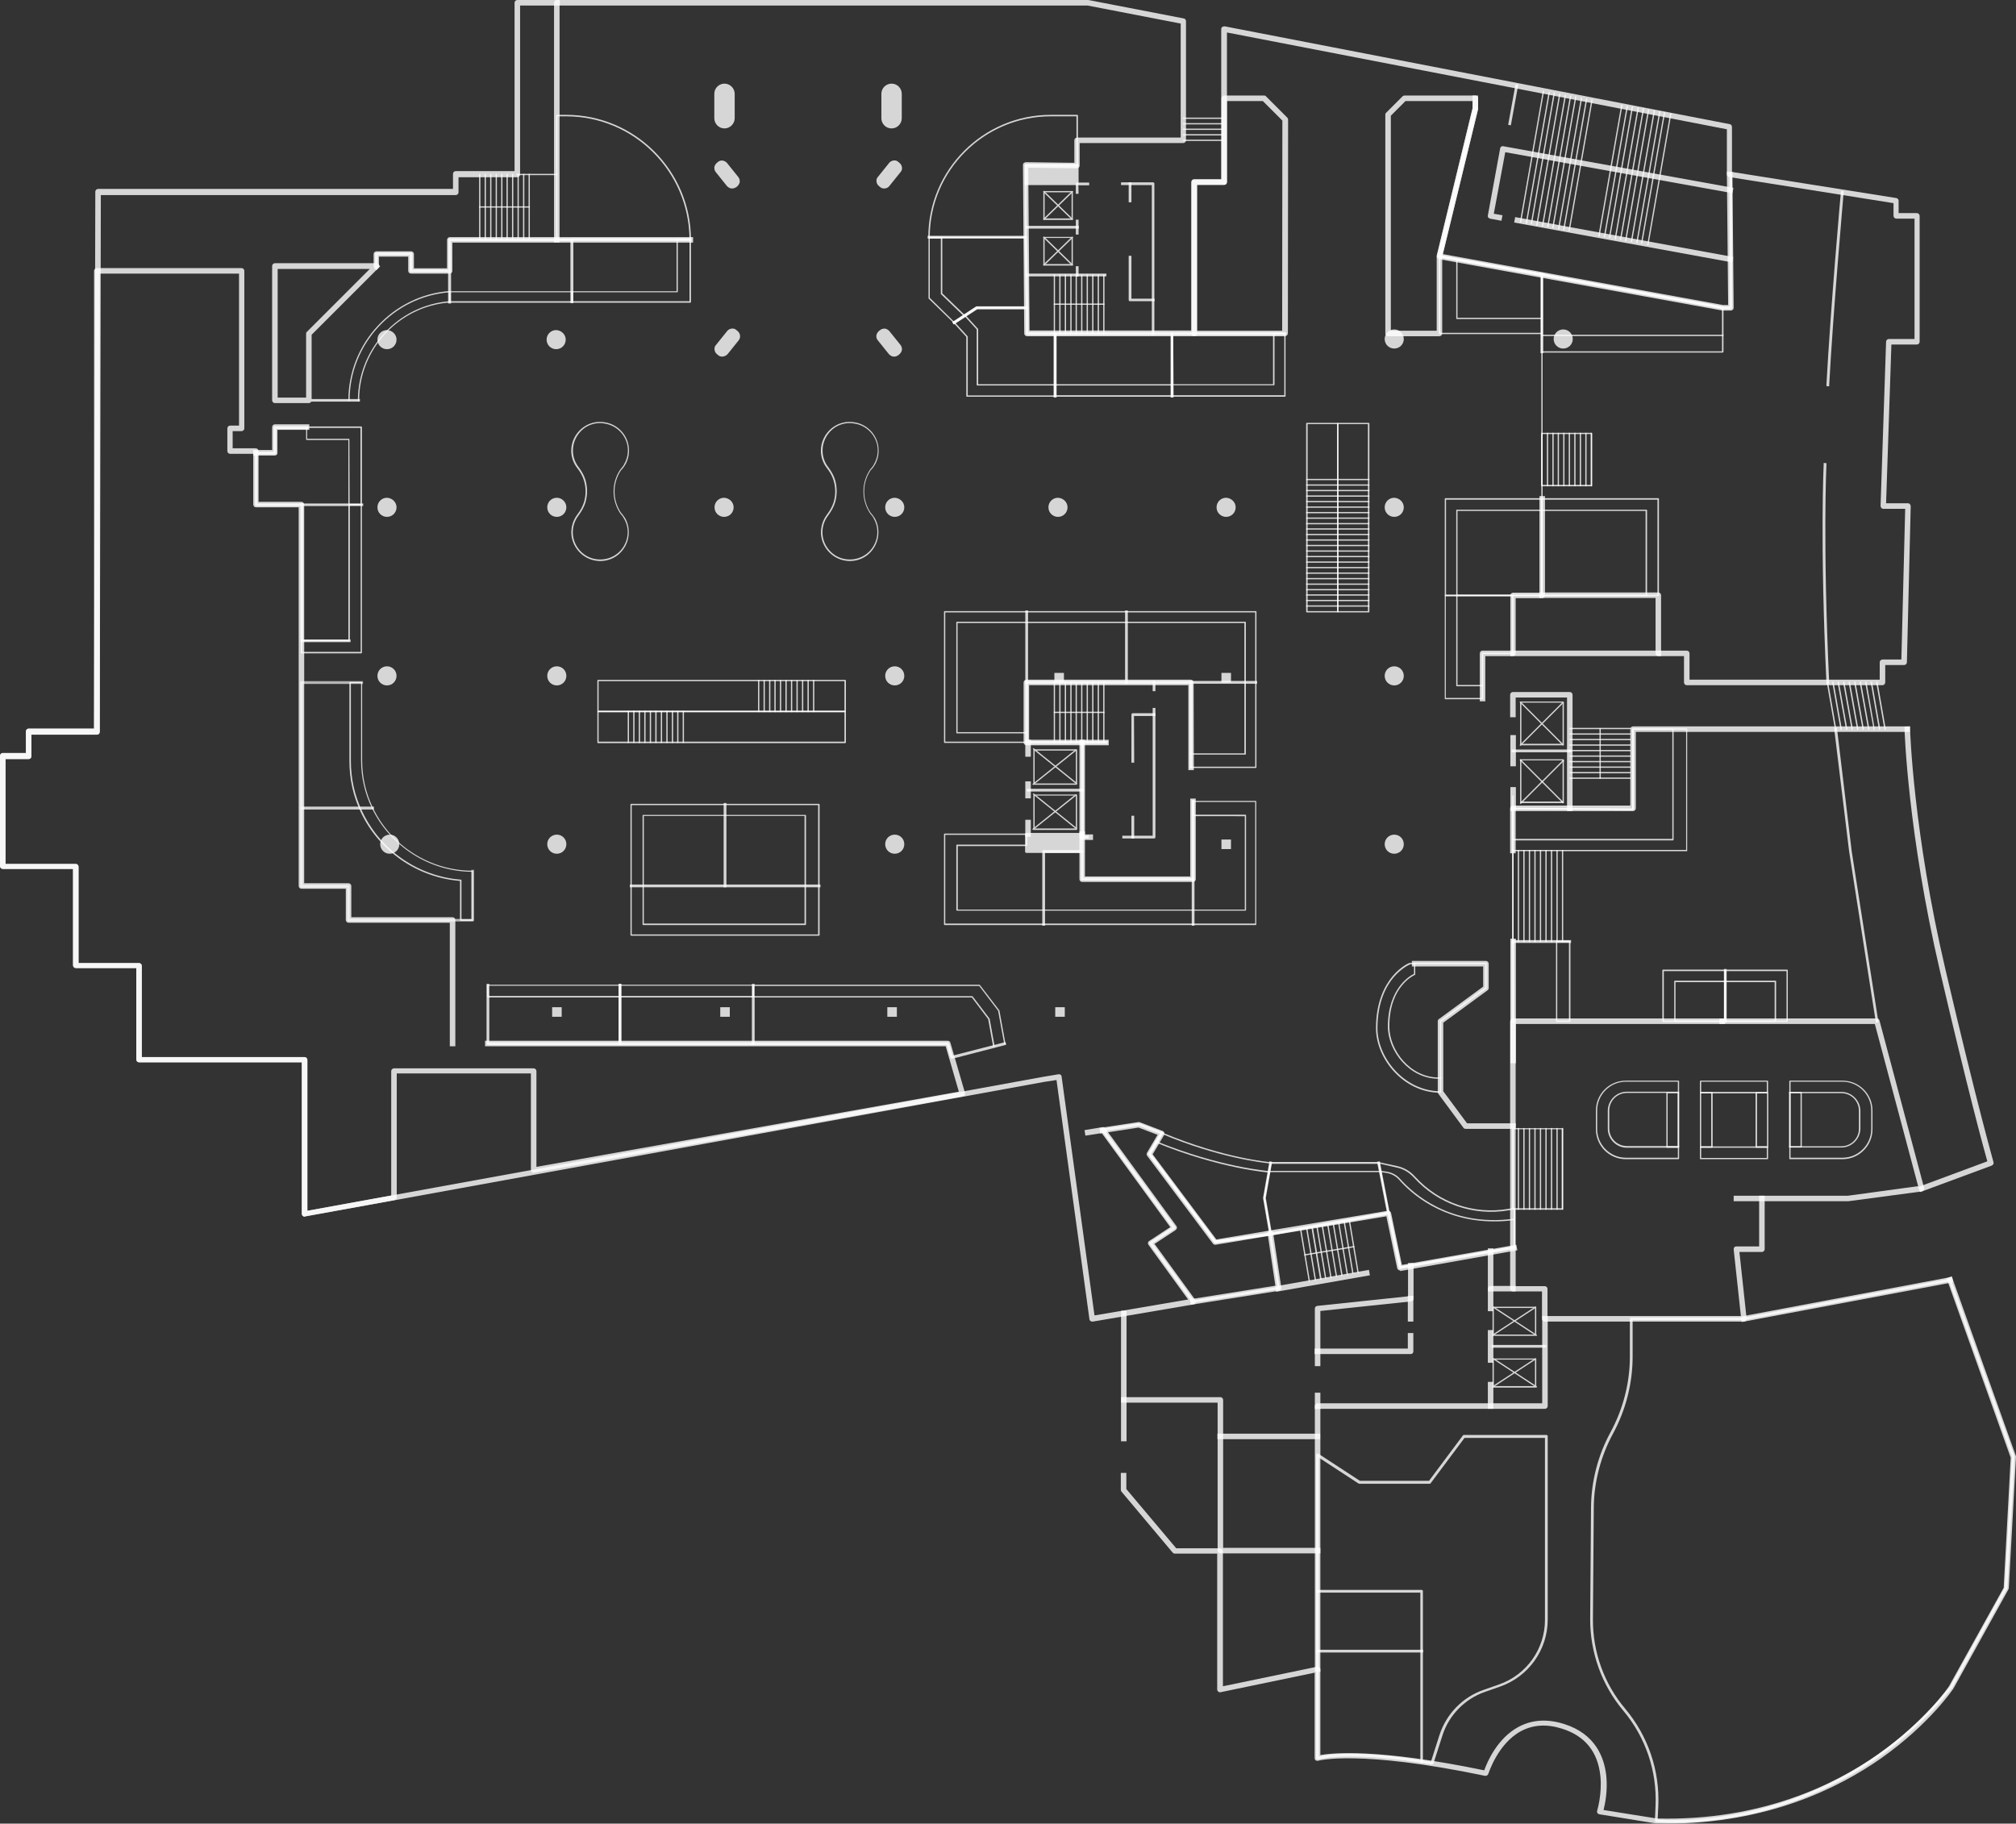 <?xml version="1.0" encoding="UTF-8"?> <!-- Generator: Adobe Illustrator 27.2.0, SVG Export Plug-In . SVG Version: 6.00 Build 0) --> <svg xmlns="http://www.w3.org/2000/svg" xmlns:xlink="http://www.w3.org/1999/xlink" x="0px" y="0px" viewBox="0 0 949.7 859.1" style="enable-background:new 0 0 949.7 859.1;" xml:space="preserve"><rect x="0" y="0" width="949.7" height="859.1" fill="#333333" stroke="none"/> <style type="text/css"> .st0{opacity:0.5;enable-background:new ;} .st1{fill:#FF4200;} .st2{fill:#E6D306;} .st3{fill:#FF8500;} .st4{fill:#00CACE;} .st5{opacity:0.8;enable-background:new ;} .st6{fill:#FFFFFF;} </style> <g id="Layer_1"> </g> <g id="Layer_5"> </g> <g id="Layer_2"> </g> <g id="Layer_3"> </g> <g id="Layer_4"> <g> <g> <g class="st5"> <g> <g> <path class="st6" d="M170.2,307.8H142c-0.2,0-0.3-0.1-0.3-0.3v-5.8c0-0.2,0.1-0.3,0.3-0.3h22.1v-63.7c0-0.2,0.1-0.3,0.3-0.3 h5.8c0.2,0,0.3,0.1,0.3,0.3v69.7C170.5,307.6,170.4,307.8,170.2,307.8 M142.4,307.1h27.5V238h-5.1v63.7c0,0.2-0.1,0.3-0.3,0.3 h-22.1L142.4,307.1L142.4,307.1z"></path> </g> </g> </g> </g> <g> <g class="st5"> <g> <g> <path class="st6" d="M815.4,145.7h-3.8L678,121.4c-0.2,0-0.3-0.1-0.4-0.3c-0.1-0.1-0.1-0.3-0.1-0.5l17.1-70.3l1.3,0.3 l-0.2,0.6l-16.7,69l132.7,24.1h3V81.5h1.3V145C816,145.4,815.7,145.7,815.4,145.7"></path> </g> </g> </g> </g> <g> <g class="st5"> <g> <g> <path class="st6" d="M164.7,188.9h-0.6v-0.3c0-26.9,21-49.5,47.7-51.5h0.3v0.6h-0.3c-26.4,2-47.1,24.3-47.1,50.8L164.7,188.9 L164.7,188.9z"></path> </g> </g> </g> </g> <g> <g class="st5"> <g> <g> <path class="st6" d="M169.2,188.9h-0.6v-0.3c0-24.3,19-44.8,43.2-46.7h0.3v0.6h-0.3c-23.9,1.8-42.6,22-42.6,46L169.2,188.9 L169.2,188.9z"></path> </g> </g> </g> </g> <g> <g class="st5"> <g> <g> <path class="st6" d="M143.6,573.2c-0.3,0-0.6-0.1-0.8-0.3c-0.3-0.2-0.5-0.6-0.5-1v-71.4H65.5c-0.7,0-1.3-0.6-1.3-1.3v-43.1 H35.7c-0.7,0-1.3-0.6-1.3-1.3v-45.4H1.3c-0.7,0-1.3-0.6-1.3-1.3v-52c0-0.7,0.6-1.3,1.3-1.3h10.9v-10.2c0-0.7,0.6-1.3,1.3-1.3 h30.8V127.6c0-0.7,0.6-1.3,1.3-1.3h68.2c0.7,0,1.3,0.6,1.3,1.3v74.2c0,0.7-0.6,1.3-1.3,1.3h-4.2v8.1h10.9 c0.7,0,1.3,0.6,1.3,1.3v23.9H142c0.7,0,1.3,0.6,1.3,1.3v178.4h20.9c0.7,0,1.3,0.6,1.3,1.3v14.7h47.7c0.7,0,1.3,0.6,1.3,1.3 v59.5h-2.6v-58.2h-47.7c-0.7,0-1.3-0.6-1.3-1.3v-14.7H142c-0.7,0-1.3-0.6-1.3-1.3V239h-20.1c-0.7,0-1.3-0.6-1.3-1.3v-23.9 h-10.9c-0.7,0-1.3-0.6-1.3-1.3v-10.7c0-0.7,0.6-1.3,1.3-1.3h4.2v-71.6H47v215.9c0,0.7-0.6,1.3-1.3,1.3H14.8v10.2 c0,0.7-0.6,1.3-1.3,1.3H2.6V407h33.1c0.7,0,1.3,0.6,1.3,1.3v45.4h28.5c0.7,0,1.3,0.6,1.3,1.3v43h76.7c0.7,0,1.3,0.6,1.3,1.3 v71.1l39.5-7.2v-58.6c0-0.7,0.6-1.3,1.3-1.3h65.8c0.7,0,1.3,0.6,1.3,1.3v45.1l199-35.4l-6.2-21.4h-217v-2.6h218 c0.6,0,1.1,0.4,1.2,0.9l6.9,23.7c0.1,0.4,0.1,0.7-0.1,1s-0.5,0.5-0.9,0.6l-201.9,35.9c-0.4,0.1-0.8,0-1.1-0.3 c-0.3-0.2-0.5-0.6-0.5-1v-45.4h-63.2v58.4c0,0.6-0.4,1.2-1.1,1.3l-42.1,7.6C143.7,573.2,143.6,573.2,143.6,573.2"></path> </g> </g> </g> </g> <g> <g class="st5"> <g> <g> <path class="st6" d="M325.2,113.2h-62.9c-0.2,0-0.3-0.1-0.3-0.3V54.4c0-0.2,0.1-0.3,0.3-0.3h4.4c32.4,0,58.8,26.4,58.8,58.8 C325.5,113.1,325.4,113.2,325.2,113.2 M262.6,112.6h62.2c-0.2-31.9-26.2-57.8-58.1-57.8h-4.1V112.6z"></path> </g> </g> </g> </g> <g> <g class="st5"> <g> <g> <path class="st6" d="M292,469.9h-62.2c-0.2,0-0.3-0.1-0.3-0.3v-5.4c0-0.2,0.1-0.3,0.3-0.3H292c0.2,0,0.3,0.1,0.3,0.3v5.4 C292.3,469.7,292.2,469.9,292,469.9 M230.1,469.2h61.5v-4.8h-61.5V469.2z"></path> </g> </g> </g> </g> <g> <g class="st5"> <g> <g> <path class="st6" d="M354.8,469.9H292c-0.2,0-0.3-0.1-0.3-0.3v-5.4c0-0.2,0.1-0.3,0.3-0.3h62.8c0.2,0,0.3,0.1,0.3,0.3v5.4 C355.1,469.7,355,469.9,354.8,469.9 M292.3,469.2h62.2v-4.8h-62.2V469.2z"></path> </g> </g> </g> </g> <g> <g class="st5"> <g> <g> <path class="st6" d="M467.9,493.3l-2.4-13.2l-7.7-10.2h-103c-0.2,0-0.3-0.1-0.3-0.3v-5.4c0-0.2,0.1-0.3,0.3-0.3h106.5 c0.1,0,0.2,0,0.3,0.1l9.1,11.9l0.1,0.1l2.9,15.9l-0.6,0.1l-2.9-15.8l-8.9-11.7H355.1v4.8h102.8c0.1,0,0.2,0,0.3,0.1l7.9,10.4 l0.1,0.1l2.4,13.3L467.9,493.3z"></path> </g> </g> </g> </g> <g> <g class="st5"> <g> <g> <path class="st6" d="M282.8,264.3c-0.5,0-1,0-1.6-0.1c-6.3-0.7-11.3-5.8-12-12.1c-0.3-3.4,0.6-6.8,2.7-9.6 c1.6-2.1,2.6-4,3.2-5.9c1-3.3,1-6.9,0-10.2c-0.6-2-1.6-3.9-3.1-5.8c-1.9-2.4-2.9-5.3-2.9-8.3c0-4,1.8-7.8,4.9-10.4 c3.1-2.6,7.2-3.7,11.2-2.9c5.3,0.9,9.7,5.1,10.8,10.4c0.7,3.4,0.2,6.8-1.6,9.8c0,0.1,0,0.1-0.1,0.1c-0.5,0.9-1.1,1.6-1.8,2.3 c-4,6-4,13.9,0,19.9c0.6,0.6,1.2,1.4,1.7,2.2l0.1,0.1c1.3,2.1,1.9,4.5,1.9,7c0,3.8-1.6,7.5-4.5,10.1 C289.3,263.1,286.1,264.3,282.8,264.3 M282.8,199.3c-3,0-6,1-8.3,3c-2.9,2.5-4.6,6.1-4.6,9.9c0,2.9,0.9,5.6,2.7,7.9 c1.5,2,2.6,4,3.2,6c1,3.5,1,7.1,0,10.6c-0.6,2-1.7,4-3.3,6.2c-2,2.6-2.9,5.8-2.6,9.1c0.6,6,5.4,10.9,11.4,11.5 c3.7,0.4,7.3-0.7,10.1-3.2c2.7-2.4,4.3-6,4.3-9.6c0-2.3-0.6-4.6-1.9-6.6c0,0,0,0,0-0.1l0,0c-0.5-0.8-1-1.5-1.6-2.1 c-4.2-6.3-4.2-14.5,0-20.7c0.6-0.7,1.2-1.4,1.7-2.2l0,0c0,0,0,0,0-0.1c1.7-2.9,2.3-6.1,1.6-9.4c-1.1-5-5.2-9-10.3-9.9 C284.3,199.4,283.5,199.3,282.8,199.3"></path> </g> </g> </g> </g> <g> <g class="st5"> <g> <g> <path class="st6" d="M400.4,264.3c-0.5,0-1,0-1.6-0.1c-6.3-0.7-11.3-5.8-12-12.1c-0.3-3.4,0.6-6.8,2.7-9.6 c1.6-2.1,2.6-4,3.2-5.9c1-3.3,1-6.9,0-10.2c-0.6-2-1.6-3.9-3.1-5.8c-1.9-2.4-2.9-5.3-2.9-8.3c0-4,1.8-7.8,4.9-10.4 c3.1-2.6,7.2-3.7,11.2-2.9c5.3,0.9,9.7,5.1,10.8,10.4c0.7,3.4,0.2,6.8-1.6,9.8c0,0.1,0,0.1-0.1,0.1c-0.5,0.9-1.1,1.6-1.8,2.3 c-4,6-4,13.9,0,19.9c0.6,0.6,1.2,1.4,1.7,2.2l0.1,0.1c1.3,2.1,1.9,4.5,1.9,7c0,3.8-1.6,7.5-4.5,10.1 C406.9,263.1,403.7,264.3,400.4,264.3 M400.4,199.3c-3,0-6,1-8.3,3c-2.9,2.5-4.6,6.1-4.6,9.9c0,2.9,0.9,5.6,2.7,7.9 c1.5,2,2.6,4,3.2,6c1,3.5,1,7.1,0,10.6c-0.6,2-1.7,4-3.3,6.2c-2,2.6-2.9,5.8-2.6,9.1c0.6,6,5.4,10.9,11.4,11.5 c3.7,0.4,7.3-0.7,10.1-3.2c2.7-2.4,4.3-6,4.3-9.6c0-2.3-0.6-4.6-1.8-6.6c0,0,0,0,0-0.1l0,0c-0.5-0.8-1-1.5-1.6-2.1 c-4.2-6.3-4.2-14.5,0-20.7c0.6-0.7,1.2-1.4,1.7-2.2l0,0c0,0,0,0,0-0.1c1.7-2.9,2.3-6.1,1.6-9.4c-1.1-5-5.2-9-10.3-9.9 C401.9,199.4,401.1,199.3,400.4,199.3"></path> </g> </g> </g> </g> <g> <g class="st5"> <g> <g> <path class="st6" d="M514.5,622.6c-0.3,0-0.5-0.1-0.8-0.3s-0.5-0.5-0.5-0.9l-15.5-112.6l-5.9,0.9l-348.1,63.4 c-0.4,0.1-0.8,0-1.1-0.3c-0.3-0.2-0.5-0.6-0.5-1v-71.4H65.5c-0.7,0-1.3-0.6-1.3-1.3V456H35.7c-0.7,0-1.3-0.6-1.3-1.3v-45.4 H1.3c-0.7,0-1.3-0.6-1.3-1.3v-52c0-0.7,0.6-1.3,1.3-1.3h10.9v-10.2c0-0.7,0.6-1.3,1.3-1.3h30.8l0.6-252.9 c0-0.7,0.6-1.3,1.3-1.3h167.2v-7.1c0-0.7,0.6-1.3,1.3-1.3h27.7V1.3c0-0.7,0.6-1.3,1.3-1.3h20v2.6H245v79.6 c0,0.7-0.6,1.3-1.3,1.3H216v7.1c0,0.7-0.6,1.3-1.3,1.3H47.5L47,344.8c0,0.7-0.6,1.3-1.3,1.3H14.8v10.2c0,0.7-0.6,1.3-1.3,1.3 H2.6V407h33.1c0.7,0,1.3,0.6,1.3,1.3v45.4h28.5c0.7,0,1.3,0.6,1.3,1.3v43h76.7c0.7,0,1.3,0.6,1.3,1.3v71.1l346.6-63.1l7.2-1.2 c0.3-0.1,0.7,0,1,0.2s0.5,0.5,0.5,0.9l15.5,112.5l44.1-7.5L541,586.4c-0.2-0.3-0.3-0.6-0.2-1c0.1-0.3,0.3-0.7,0.6-0.8l9.9-6.5 L519,533.8l-7.7,1.2l-0.4-2.6l8.5-1.4c0.5-0.1,1,0.1,1.2,0.5l33.6,46.1c0.2,0.3,0.3,0.6,0.2,1c-0.1,0.3-0.3,0.7-0.6,0.9 l-9.9,6.5l19.2,26.4c0.3,0.4,0.3,0.8,0.2,1.3c-0.2,0.4-0.5,0.7-1,0.8l-47.5,8.1C514.7,622.6,514.6,622.6,514.5,622.6"></path> </g> </g> </g> </g> <g> <g class="st5"> <g> <g> <path class="st6" d="M562,613.8c-0.2,0-0.4-0.1-0.5-0.3l-20-27.5c-0.1-0.1-0.1-0.3-0.1-0.5s0.1-0.3,0.3-0.4l10.4-6.9 l-33.2-45.5c-0.1-0.2-0.2-0.4-0.1-0.6s0.3-0.4,0.5-0.4l17.1-2.6c0.1,0,0.2,0,0.3,0l10.7,4.1c0.2,0.1,0.3,0.2,0.4,0.4 c0.1,0.2,0,0.4-0.1,0.5l-5.6,9.5l30.5,40.8l25.7-3.7c0.3,0,0.7,0.2,0.7,0.5l3.8,25.5c0.1,0.4-0.2,0.7-0.5,0.7L562,613.8 C562.1,613.8,562.1,613.8,562,613.8 M543,585.8l19.4,26.7l39.3-6.2L598,582l-25.4,3.7c-0.2,0-0.5-0.1-0.6-0.3L541,544 c-0.2-0.2-0.2-0.5,0-0.7l5.4-9.2l-9.8-3.7l-15.9,2.4l33,45.2c0.1,0.1,0.1,0.3,0.1,0.5s-0.1,0.3-0.3,0.4L543,585.8z"></path> </g> </g> </g> </g> <g> <g class="st5"> <g> <g> <path class="st6" d="M598.3,552.4H598c-0.2,0-23.1-1.7-53.6-14.2l-0.3-0.1l0.2-0.6l0.3,0.1c30.4,12.4,53.1,14.1,53.4,14.1h0.3 L598.3,552.4z"></path> </g> </g> </g> </g> <g> <g class="st5"> <g> <g> <path class="st6" d="M572.5,585.4c-0.1,0-0.2,0-0.3-0.1l-31-41.4c-0.1-0.1-0.1-0.2,0-0.4l5.8-9.9c0.1-0.1,0.3-0.2,0.4-0.1 c29.2,12.3,51,14,51.2,14c0.1,0,0.2,0.1,0.2,0.1c0.1,0.1,0.1,0.2,0.1,0.3l-2.9,16.5l2.9,16.9c0,0.1,0,0.2-0.1,0.2 c-0.1,0.1-0.1,0.1-0.2,0.1L572.5,585.4L572.5,585.4 M541.8,543.6l30.8,41.1l25.6-3.7l-2.9-16.6v-0.1l2.9-16.2 c-2.9-0.3-23.7-2.5-50.8-13.9L541.8,543.6z"></path> </g> </g> </g> </g> <g> <g class="st5"> <g> <g> <path class="st6" d="M598.5,581.6c-0.1,0-0.1,0-0.2-0.1c-0.1,0-0.1-0.1-0.1-0.2l-2.9-17v-0.1l2.9-16.5c0-0.2,0.2-0.3,0.3-0.3 h51c0.2,0,0.3,0.1,0.3,0.3l4.6,23.6c0,0.1,0,0.2-0.1,0.2c0,0.1-0.1,0.1-0.2,0.1L598.5,581.6 C598.6,581.6,598.6,581.6,598.5,581.6 M596,564.4l2.8,16.6l54.9-9.7l-4.4-23h-50.4L596,564.4z"></path> </g> </g> </g> </g> <g> <g class="st5"> <g> <g> <path class="st6" d="M659.5,597.5c-0.2,0-0.3-0.1-0.3-0.3l-5.4-25.7l-4.6-23.6c0-0.1,0-0.2,0.1-0.3s0.2-0.1,0.3-0.1l8.4,1.8 c3.3,0.7,6.3,2.4,8.6,5c11.2,12.3,27.6,18,44,15.2l2.8-0.5c0.1,0,0.2,0,0.3,0.1s0.1,0.2,0.1,0.2v18.2c0,0.2-0.1,0.3-0.3,0.3 L659.5,597.5L659.5,597.5 M649.9,548.2l4.5,23.2l5.3,25.4l53.3-9.4v-17.6l-2.4,0.4c-16.6,2.8-33.2-3-44.5-15.4 c-2.3-2.5-5.1-4.2-8.3-4.8L649.9,548.2z"></path> </g> </g> </g> </g> <g> <g class="st5"> <g> <g> <path class="st6" d="M483.2,112.1h-45.6c-0.2,0-0.3-0.1-0.3-0.3c0-31.8,25.9-57.7,57.7-57.7h12.5c0.2,0,0.3,0.1,0.3,0.3V78 c0,0.1,0,0.2-0.1,0.2c-0.1,0.1-0.1,0.1-0.2,0.1L483.6,78v33.7C483.5,112,483.4,112.1,483.2,112.1 M438,111.5h44.9V77.8 c0-0.1,0-0.2,0.1-0.2c0.1-0.1,0.2-0.1,0.2-0.1l23.9,0.3v-23H495C463.7,54.8,438.1,80.2,438,111.5"></path> </g> </g> </g> </g> <g> <g class="st5"> <g> <g> <path class="st6" d="M497.4,186.9h-41.9c-0.2,0-0.3-0.1-0.3-0.3v-27.9l-6.2-6.8l0.5-0.4l6.3,6.9c0.1,0.1,0.1,0.1,0.1,0.2v27.7 h41.6v0.6H497.4z"></path> </g> </g> </g> </g> <g> <g class="st5"> <g> <g> <path class="st6" d="M497.4,181.6h-37c-0.2,0-0.3-0.1-0.3-0.3v-26.1l-6.2-6.8l0.5-0.4l6.3,6.9c0.1,0.1,0.1,0.1,0.1,0.2V181 h36.6V181.6z"></path> </g> </g> </g> </g> <g> <g class="st5"> <g> <g> <path class="st6" d="M605.3,158.4h-42.7c-0.7,0-1.3-0.6-1.3-1.3V85.9c0-0.7,0.6-1.3,1.3-1.3h12.8V46.3c0-0.7,0.6-1.3,1.3-1.3 h18.8c0.3,0,0.7,0.1,0.9,0.4l10,10c0.2,0.2,0.4,0.6,0.4,0.9l-0.1,100.9C606.6,157.8,606,158.4,605.3,158.4 M563.9,155.8H604 l0.1-99l-9.2-9.2H578v38.2c0,0.7-0.6,1.3-1.3,1.3h-12.8V155.8z"></path> </g> </g> </g> </g> <g> <g class="st5"> <g> <g> <path class="st6" d="M552.8,187.2h-1.3v-30.1c0-0.4,0.3-0.6,0.6-0.6h53.7v1.3h-53.1L552.8,187.2L552.8,187.2z"></path> </g> </g> </g> </g> <g> <g class="st5"> <g> <g> <path class="st6" d="M552.8,187.2h-1.3v-29.4h-53.8v29.4h-1.3v-30.1c0-0.4,0.3-0.6,0.6-0.6h55.1c0.4,0,0.6,0.3,0.6,0.6 L552.8,187.2L552.8,187.2z"></path> </g> </g> </g> </g> <g> <g class="st5"> <g> <g> <path class="st6" d="M678.1,158.4h-24.2c-0.7,0-1.3-0.6-1.3-1.3V54c0-0.3,0.1-0.7,0.4-0.9l7.7-7.7c0.2-0.2,0.6-0.4,0.9-0.4 H695c0.7,0,1.3,0.6,1.3,1.3v4.8c0,0.1,0,0.2,0,0.3l-16.9,69.5v36.2C679.4,157.8,678.8,158.4,678.1,158.4 M655.2,155.8h21.6 v-35.1c0-0.1,0-0.2,0-0.3L693.7,51v-3.4h-31.6l-6.9,6.9V155.8z M695,51.2L695,51.2L695,51.2z"></path> </g> </g> </g> </g> <g> <g class="st5"> <g> <g> <path class="st6" d="M726.3,150.3h-40c-0.2,0-0.3-0.1-0.3-0.3v-27.6c0-0.1,0-0.2,0.1-0.2c0.1-0.1,0.2-0.1,0.3-0.1l40,6.8 c0.2,0,0.3,0.2,0.3,0.3V150C726.6,150.2,726.5,150.3,726.3,150.3 M686.6,149.7H726v-20.2l-39.4-6.7V149.7z"></path> </g> </g> </g> </g> <g> <g class="st5"> <g> <g> <path class="st6" d="M726.3,157.4h-48.2c-0.2,0-0.3-0.1-0.3-0.3v-36.4c0-0.1,0-0.2,0.1-0.2c0.1-0.1,0.2-0.1,0.3-0.1l48.2,8.4 c0.2,0,0.3,0.2,0.3,0.3V157C726.6,157.3,726.5,157.4,726.3,157.4 M678.5,156.8H726v-27.3l-47.5-8.3V156.8z"></path> </g> </g> </g> </g> <g> <g class="st5"> <g> <g> <rect x="726" y="157.7" class="st6" width="85.9" height="0.6"></rect> </g> </g> </g> </g> <g> <g class="st5"> <g> <g> <path class="st6" d="M811.5,166.1h-85.2c-0.2,0-0.3-0.1-0.3-0.3v-36.6c0-0.1,0-0.2,0.1-0.3s0.2-0.1,0.3-0.1l85.2,15.8 c0.2,0,0.3,0.2,0.3,0.3v20.8C811.9,166,811.7,166.1,811.5,166.1 M726.6,165.5h84.6v-20.2l-84.6-15.7V165.5z"></path> </g> </g> </g> </g> <g> <g class="st5"> <g> <g> <path class="st6" d="M726.4,280.8h-40.1c-0.2,0-0.3-0.1-0.3-0.3v-40.1c0-0.2,0.1-0.3,0.3-0.3h40.1c0.2,0,0.3,0.1,0.3,0.3v40.1 C726.7,280.7,726.6,280.8,726.4,280.8 M686.6,280.2h39.5v-39.5h-39.5V280.2z"></path> </g> </g> </g> </g> <g> <g class="st5"> <g> <g> <path class="st6" d="M775.6,280.8h-49.2c-0.2,0-0.3-0.1-0.3-0.3v-40.1c0-0.2,0.1-0.3,0.3-0.3h49.2c0.2,0,0.3,0.1,0.3,0.3v40.1 C775.9,280.7,775.7,280.8,775.6,280.8 M726.7,280.2h48.5v-39.5h-48.5V280.2z"></path> </g> </g> </g> </g> <g> <g class="st5"> <g> <g> <path class="st6" d="M726.4,280.8h-45.5c-0.2,0-0.3-0.1-0.3-0.3V235c0-0.2,0.1-0.3,0.3-0.3h45.5c0.2,0,0.3,0.1,0.3,0.3v45.5 C726.7,280.7,726.6,280.8,726.4,280.8 M681.2,280.2H726v-44.8h-44.8V280.2z"></path> </g> </g> </g> </g> <g> <g class="st5"> <g> <g> <path class="st6" d="M781.2,280.8h-54.8c-0.2,0-0.3-0.1-0.3-0.3V235c0-0.2,0.1-0.3,0.3-0.3h54.8c0.2,0,0.3,0.1,0.3,0.3v45.5 C781.5,280.7,781.4,280.8,781.2,280.8 M726.7,280.2h54.1v-44.8h-54.1V280.2z"></path> </g> </g> </g> </g> <g> <g class="st5"> <g> <g> <path class="st6" d="M698.4,329.4h-17.5c-0.2,0-0.3-0.1-0.3-0.3v-48.6c0-0.2,0.1-0.3,0.3-0.3h31.8c0.2,0,0.3,0.1,0.3,0.3v27.3 c0,0.2-0.1,0.3-0.3,0.3h-14v21C698.7,329.3,698.6,329.4,698.4,329.4 M681.2,328.8H698v-21c0-0.2,0.1-0.3,0.3-0.3h14v-26.6 h-31.2v47.9H681.2z"></path> </g> </g> </g> </g> <g> <g class="st5"> <g> <g> <path class="st6" d="M788.1,395.9h-75.4c-0.2,0-0.3-0.1-0.3-0.3v-14.7c0-0.1,0-0.2,0.1-0.2c0.1-0.1,0.1-0.1,0.2-0.1l56.2,0.4 v-37.5c0-0.2,0.1-0.3,0.3-0.3h18.9c0.2,0,0.3,0.1,0.3,0.3v52.1C788.4,395.7,788.3,395.9,788.1,395.9 M713.1,395.2h74.7v-51.4 h-18.2v37.5c0,0.1,0,0.2-0.1,0.2c-0.1,0.1-0.2,0.1-0.2,0.1l-56.2-0.4V395.2z"></path> </g> </g> </g> </g> <g> <g class="st5"> <g> <g> <path class="st6" d="M794.6,401h-81.9c-0.2,0-0.3-0.1-0.3-0.3v-19.9c0-0.1,0-0.2,0.1-0.2c0.1-0.1,0.1-0.1,0.2-0.1l56.2,0.4 v-37.5c0-0.2,0.1-0.3,0.3-0.3h25.3c0.2,0,0.3,0.1,0.3,0.3v57.2C794.9,400.9,794.8,401,794.6,401 M713.1,400.4h81.2v-56.6 h-24.7v37.5c0,0.1,0,0.2-0.1,0.2c-0.1,0.1-0.2,0.1-0.2,0.1l-56.2-0.4V400.4z"></path> </g> </g> </g> </g> <g> <g class="st5"> <g> <g> <path class="st6" d="M678.9,508.2h-1.3c-13.6,0-23.8-13-23.8-24.6c0-18.2,10.7-24.1,12.3-24.8v-5.2h0.6v5.4 c0,0.1-0.1,0.3-0.2,0.3c0,0-3.1,1.3-6,4.9c-2.8,3.3-6,9.4-6,19.4c0,11.3,9.9,24,23.2,24h1.3L678.9,508.2L678.9,508.2z"></path> </g> </g> </g> </g> <g> <g class="st5"> <g> <g> <path class="st6" d="M678.6,514.8c-17.4,0-30.4-16-30.4-30.4c0-12.7,4.3-20.3,7.9-24.6c3.9-4.6,7.8-6.2,8-6.2h0.1H700 c0.2,0,0.3,0.1,0.3,0.3v11.5c0,0.1,0,0.2-0.1,0.3l-21.3,15.6v33.2C678.9,514.7,678.8,514.8,678.6,514.8 M664.3,454.3 c-0.5,0.2-4.1,1.8-7.7,6c-3.5,4.1-7.7,11.7-7.7,24.1c0,13.9,12.6,29.5,29.4,29.7v-33c0-0.1,0-0.2,0.1-0.3l21.3-15.6v-11h-35.4 V454.3z"></path> </g> </g> </g> </g> <g> <g class="st5"> <g> <g> <path class="st6" d="M821.6,622.6h-93.9c-0.7,0-1.3-0.6-1.3-1.3v-12.9h-13.7c-0.7,0-1.3-0.6-1.3-1.3v-126 c0-0.7,0.6-1.3,1.3-1.3h99.9v2.6H714v123.5h13.7c0.7,0,1.3,0.6,1.3,1.3V620h91.1l-3.4-31.4c0-0.4,0.1-0.7,0.3-1s0.6-0.4,1-0.4 h10.7v-23.9h2.6v25.2c0,0.7-0.6,1.3-1.3,1.3h-10.6l3.4,31.4c0,0.4-0.1,0.7-0.3,1C822.3,622.4,821.9,622.6,821.6,622.6"></path> </g> </g> </g> </g> <g> <g class="st5"> <g> <g> <path class="st6" d="M870.7,565.9h-54v-2.6h53.9l33-4.5l-20.4-76.4H810v-2.6h74.2c0.6,0,1.1,0.4,1.2,1l21,78.8 c0.1,0.4,0,0.7-0.2,1.1c-0.2,0.3-0.5,0.5-0.9,0.6L870.7,565.9C870.8,565.9,870.7,565.9,870.7,565.9"></path> </g> </g> </g> </g> <g> <g class="st5"> <g> <g> <path class="st6" d="M788.4,858.7c-5.1,0-8.1-0.3-8.2-0.3c-0.3,0-0.6-0.3-0.6-0.7l0.3-7.1c0.7-16.3-4.7-32.2-15.2-44.7 c-10.1-12-15.6-27.3-15.6-43c0.1-15.3,0.3-39.6,0.4-52.7c0.1-12.4,3.3-24.7,9.2-35.5c5.9-10.9,9.1-23.2,9.1-35.5v-17.9 c0-0.4,0.3-0.6,0.6-0.6h53.1l96.9-18.3c0.3-0.1,0.6,0.1,0.7,0.4L949,686c0,0.1,0,0.2,0,0.3l-3.4,61.9c0,0.1,0,0.2-0.1,0.3 l-25.9,46.7c-29.8,37.1-66.1,52.3-91.4,58.6C811.3,857.9,796.8,858.7,788.4,858.7 M780.9,857.2c3.6,0.3,22.6,1.3,47.2-4.8 c25-6.2,61.1-21.3,90.6-58l25.7-46.5l3.4-61.6l-29.6-82.6l-96.5,18.2h-52.6v17.2c0,12.6-3.2,25.1-9.2,36.2 c-5.8,10.7-9,22.8-9.1,34.9c-0.1,13.1-0.3,37.3-0.4,52.7c-0.1,15.4,5.3,30.4,15.3,42.2c10.7,12.8,16.2,29,15.5,45.6 L780.9,857.2z"></path> </g> </g> </g> </g> <g> <g class="st5"> <g> <g> <path class="st6" d="M341.3,59.9L341.3,59.9c-2.3,0-4.2-1.9-4.2-4.2V44.2c0-2.3,1.9-4.2,4.2-4.2s4.2,1.9,4.2,4.2v11.5 C345.4,58,343.6,59.9,341.3,59.9"></path> <path class="st6" d="M341.3,60.5c-2.7,0-4.8-2.2-4.8-4.8V44.2c0-2.7,2.2-4.8,4.8-4.8s4.8,2.2,4.8,4.8v11.5 C346.1,58.3,343.9,60.5,341.3,60.5 M341.3,40.7c-2,0-3.5,1.6-3.5,3.5v11.5c0,2,1.6,3.5,3.5,3.5c2,0,3.5-1.6,3.5-3.5V44.2 C344.8,42.3,343.2,40.7,341.3,40.7"></path> </g> </g> </g> </g> <g> <g class="st5"> <g> <g> <path class="st6" d="M347,87.1l-0.6,0.5c-1,0.8-2.6,0.7-3.4-0.4l-5.3-6.6c-0.8-1-0.7-2.6,0.4-3.4l0.6-0.5 c1-0.8,2.6-0.7,3.4,0.4l5.3,6.6C348.2,84.8,348,86.3,347,87.1"></path> <path class="st6" d="M344.9,88.8c-0.1,0-0.2,0-0.3,0c-0.8-0.1-1.5-0.5-2.1-1.1l-5.3-6.6c-0.5-0.6-0.7-1.4-0.7-2.2 c0.1-0.8,0.5-1.5,1.1-2.1l0.6-0.5c1.3-1.1,3.2-0.8,4.3,0.5l5.3,6.6c0.5,0.6,0.7,1.4,0.7,2.2c-0.1,0.8-0.5,1.5-1.1,2.1 l-0.6,0.5C346.3,88.5,345.6,88.8,344.9,88.8 M340.2,76.9c-0.4,0-0.8,0.1-1.1,0.4l-0.6,0.5c-0.4,0.3-0.6,0.7-0.6,1.2 c-0.1,0.5,0.1,0.9,0.4,1.3l5.3,6.6c0.3,0.4,0.7,0.6,1.2,0.6s0.9-0.1,1.3-0.4l0.6-0.5c0.4-0.3,0.6-0.7,0.6-1.2 c0.1-0.5-0.1-0.9-0.4-1.3l-5.3-6.6C341.2,77.1,340.7,76.9,340.2,76.9"></path> </g> </g> </g> </g> <g> <g class="st5"> <g> <g> <path class="st6" d="M423.3,166.3l-0.6,0.5c-1,0.8-2.6,0.7-3.4-0.4l-5.3-6.6c-0.8-1-0.7-2.6,0.4-3.4l0.6-0.5 c1-0.8,2.6-0.7,3.4,0.4l5.3,6.6C424.5,164,424.3,165.5,423.3,166.3"></path> <path class="st6" d="M421.2,168c-0.1,0-0.2,0-0.3,0c-0.8-0.1-1.5-0.5-2.1-1.1l-5.3-6.6c-1.1-1.3-0.8-3.2,0.5-4.3l0.6-0.5 c0.6-0.5,1.4-0.7,2.2-0.7c0.8,0.1,1.5,0.5,2.1,1.1l5.3,6.6c0.5,0.6,0.7,1.4,0.7,2.2c-0.1,0.8-0.5,1.5-1.1,2.1l-0.6,0.5 C422.5,167.8,421.9,168,421.2,168 M416.5,156.1c-0.4,0-0.8,0.1-1.1,0.4l-0.6,0.5c-0.8,0.6-0.9,1.7-0.3,2.5l5.3,6.6 c0.3,0.4,0.7,0.6,1.2,0.6s0.9-0.1,1.3-0.4l0.6-0.5l0,0c0.4-0.3,0.6-0.7,0.6-1.2c0.1-0.5-0.1-0.9-0.4-1.3l-5.3-6.6 c-0.3-0.4-0.7-0.6-1.2-0.6H416.5"></path> </g> </g> </g> </g> <g> <g class="st5"> <g> <g> <path class="st6" d="M414.4,87.1l0.6,0.5c1,0.8,2.6,0.7,3.4-0.4l5.3-6.6c0.8-1,0.7-2.6-0.4-3.4l-0.6-0.5 c-1-0.8-2.6-0.7-3.4,0.4l-5.3,6.6C413.2,84.8,413.3,86.3,414.4,87.1"></path> <path class="st6" d="M416.5,88.8c-0.7,0-1.4-0.2-1.9-0.7l-0.6-0.5c-0.6-0.5-1-1.2-1.1-2.1c-0.1-0.8,0.1-1.6,0.7-2.2l5.3-6.6 c0.5-0.6,1.2-1,2.1-1.1c0.8-0.1,1.6,0.1,2.2,0.7l0.6,0.5c0.6,0.5,1,1.2,1.1,2.1c0.1,0.8-0.1,1.6-0.7,2.2l-5.3,6.6 c-0.5,0.6-1.2,1-2.1,1.1C416.7,88.8,416.6,88.8,416.5,88.8 M421.2,76.9c-0.1,0-0.1,0-0.2,0c-0.5,0.1-0.9,0.3-1.2,0.6l-5.3,6.6 c-0.3,0.4-0.4,0.8-0.4,1.3c0.1,0.5,0.3,0.9,0.6,1.2l0.6,0.5c0.4,0.3,0.8,0.4,1.3,0.4c0.5-0.1,0.9-0.3,1.2-0.6l5.3-6.6 c0.3-0.4,0.4-0.8,0.4-1.3c-0.1-0.5-0.3-0.9-0.6-1.2l-0.6-0.5C422,77,421.6,76.9,421.2,76.9"></path> </g> </g> </g> </g> <g> <g class="st5"> <g> <g> <path class="st6" d="M338.1,166.3l0.6,0.5c1,0.8,2.6,0.7,3.4-0.4l5.3-6.6c0.8-1,0.7-2.6-0.4-3.4l-0.6-0.5 c-1-0.8-2.6-0.7-3.4,0.4l-5.3,6.6C336.9,164,337,165.5,338.1,166.3"></path> <path class="st6" d="M340.2,168c-0.7,0-1.4-0.2-1.9-0.7l-0.6-0.5c-0.6-0.5-1-1.2-1.1-2.1c-0.1-0.8,0.1-1.6,0.7-2.2l5.3-6.6 c0.5-0.6,1.2-1,2.1-1.1c0.8-0.1,1.6,0.1,2.2,0.7l0.6,0.5c1.3,1.1,1.5,3,0.5,4.3l-5.3,6.6C342,167.6,341.1,168,340.2,168 M344.9,156.1c-0.1,0-0.1,0-0.2,0c-0.5,0.1-0.9,0.3-1.2,0.6l-5.3,6.6c-0.3,0.4-0.4,0.8-0.4,1.3c0.1,0.5,0.3,0.9,0.6,1.2l0,0 l0.6,0.5c0.8,0.6,1.9,0.5,2.5-0.3l5.3-6.6c0.6-0.8,0.5-1.9-0.3-2.5l-0.6-0.5C345.7,156.2,345.3,156.1,344.9,156.1"></path> </g> </g> </g> </g> <g> <g class="st5"> <g> <g> <path class="st6" d="M420,59.9L420,59.9c-2.3,0-4.2-1.9-4.2-4.2V44.2c0-2.3,1.9-4.2,4.2-4.2c2.3,0,4.2,1.9,4.2,4.2v11.5 C424.2,58,422.3,59.9,420,59.9"></path> <path class="st6" d="M420,60.5c-2.7,0-4.8-2.2-4.8-4.8V44.2c0-2.7,2.2-4.8,4.8-4.8c2.7,0,4.8,2.2,4.8,4.8v11.5 C424.8,58.3,422.7,60.5,420,60.5 M420,40.7c-2,0-3.5,1.6-3.5,3.5v11.5c0,2,1.6,3.5,3.5,3.5c2,0,3.5-1.6,3.5-3.5V44.2 C423.5,42.3,422,40.7,420,40.7"></path> </g> </g> </g> </g> <g> <g class="st5"> <g> <g> <path class="st6" d="M169.5,189.2h-24c-0.4,0-0.6-0.3-0.6-0.6v-31.4c0-0.2,0.1-0.3,0.2-0.5l30.7-30.7h-46.3 c-0.4,0-0.6-0.3-0.6-0.6c0-0.4,0.3-0.7,0.6-0.7h47.2v-5.1c0-0.4,0.3-0.6,0.6-0.6h16.4c0.4,0,0.6,0.3,0.6,0.6v7.4h17.5 c0.4,0,0.6,0.3,0.6,0.6v15.3h-1.3v-14.7h-17.5c-0.4,0-0.6-0.3-0.6-0.6v-7.4h-15v4.9c0.1,0.2,0,0.5-0.1,0.7l-31.7,31.7V188 h23.4L169.5,189.2L169.5,189.2z"></path> <path class="st6" d="M270.1,142.7h-1.3v-29.9c0-0.4,0.3-0.6,0.6-0.6h56.3v1.3H270v29.2H270.1z"></path> <path class="st6" d="M145.5,189.9h-16c-0.7,0-1.3-0.6-1.3-1.3v-63.3c0-0.7,0.6-1.3,1.3-1.3h47.9c0.5,0,1,0.3,1.2,0.8 s0.1,1-0.3,1.4l-31.5,31.5v30.9C146.8,189.3,146.2,189.9,145.5,189.9 M130.8,187.3h13.4v-30.1c0-0.3,0.1-0.7,0.4-0.9 l29.6-29.6h-43.4L130.8,187.3L130.8,187.3z"></path> <path class="st6" d="M212.5,142.9h-1.3v-30c0-0.4,0.3-0.6,0.6-0.6h57.7c0.4,0,0.6,0.3,0.6,0.6v29.9h-1.3v-29.2h-56.4 L212.5,142.9L212.5,142.9z"></path> </g> </g> </g> </g> <g> <g class="st5"> <g> <g> <path class="st6" d="M269.5,142.6h-57.7c-0.2,0-0.3-0.1-0.3-0.3v-4.8c0-0.2,0.1-0.3,0.3-0.3h57.7c0.2,0,0.3,0.1,0.3,0.3v4.8 C269.8,142.4,269.7,142.6,269.5,142.6 M212.2,141.9h57v-4.2h-57L212.2,141.9L212.2,141.9z"></path> </g> </g> </g> </g> <g> <g class="st5"> <g> <g> <path class="st6" d="M325.2,142.6h-55.7c-0.2,0-0.3-0.1-0.3-0.3v-4.8c0-0.2,0.1-0.3,0.3-0.3h49.2V113c0-0.2,0.1-0.3,0.3-0.3 h6.2c0.2,0,0.3,0.1,0.3,0.3v29.4C325.5,142.4,325.4,142.6,325.2,142.6 M269.8,141.9h55v-28.7h-5.5v24.2c0,0.2-0.1,0.3-0.3,0.3 h-49.2V141.9z"></path> </g> </g> </g> </g> <g> <g class="st5"> <g> <g> <path class="st6" d="M171.1,238.4h-50.4c-0.4,0-0.6-0.3-0.6-0.6v-24.4c0-0.4,0.3-0.6,0.6-0.6h8.2v-11.4c0-0.4,0.3-0.6,0.6-0.6 h15.6v1.3h-15v11.4c0,0.4-0.3,0.6-0.6,0.6h-8.2v23.1h49.8L171.1,238.4L171.1,238.4z"></path> </g> </g> </g> </g> <g> <g class="st5"> <g> <g> <path class="st6" d="M170.2,238h-5.8c-0.2,0-0.3-0.1-0.3-0.3v-30.4h-19.6c-0.2,0-0.3-0.1-0.3-0.3v-5.8c0-0.2,0.1-0.3,0.3-0.3 h25.7c0.2,0,0.3,0.1,0.3,0.3v36.5C170.5,237.9,170.4,238,170.2,238 M164.7,237.4h5.1v-35.8h-25.1v5.1h19.6 c0.2,0,0.3,0.1,0.3,0.3L164.7,237.4L164.7,237.4z"></path> </g> </g> </g> </g> <g> <g class="st5"> <g> <g> <path class="st6" d="M165.1,302.5h-23c-0.4,0-0.6-0.3-0.6-0.6v-64.8h1.3v64.2h22.4L165.1,302.5L165.1,302.5z"></path> </g> </g> </g> </g> <g> <g class="st5"> <g> <g> <path class="st6" d="M449.5,152.3c-0.1,0-0.2,0-0.2-0.1l-11.8-11.5c-0.1-0.1-0.1-0.1-0.1-0.2v-28.6c0-0.2,0.1-0.3,0.3-0.3h5.9 c0.2,0,0.3,0.1,0.3,0.3v26.3l10.8,10.4c0.1,0.1,0.1,0.2,0.1,0.3s-0.1,0.2-0.1,0.2l-4.9,3.2 C449.6,152.2,449.5,152.3,449.5,152.3 M438,140.3l11.5,11.3l4.4-2.8l-10.6-10.2c-0.1-0.1-0.1-0.1-0.1-0.2v-26.1H438V140.3z"></path> </g> </g> </g> </g> <g> <g class="st5"> <g> <g> <path class="st6" d="M449.3,152.8l-0.7-1.1l11.2-7.3c0.1-0.1,0.2-0.1,0.4-0.1h23l-0.6-31.9H437v-1.3h46.2 c0.4,0,0.6,0.3,0.6,0.6l0.6,33.2c0,0.2-0.1,0.3-0.2,0.5c-0.1,0.1-0.3,0.2-0.5,0.2h-23.5L449.3,152.8z"></path> </g> </g> </g> </g> <g> <g class="st5"> <g> <g> <path class="st6" d="M497.7,187.2h-1.3v-29.4h-12.6c-0.4,0-0.6-0.3-0.6-0.6v-11.5h-22.8l-11.1,7.2l-0.7-1.1l11.2-7.3 c0.1-0.1,0.2-0.1,0.4-0.1h23.7c0.4,0,0.6,0.3,0.6,0.6v11.5h12.6c0.4,0,0.6,0.3,0.6,0.6L497.7,187.2L497.7,187.2z"></path> </g> </g> </g> </g> <g> <g class="st5"> <g> <g> <path class="st6" d="M552.2,186.9h-55.1c-0.2,0-0.3-0.1-0.3-0.3v-5.3c0-0.2,0.1-0.3,0.3-0.3h55.1c0.2,0,0.3,0.1,0.3,0.3v5.3 C552.5,186.7,552.4,186.9,552.2,186.9 M497.4,186.2h54.5v-4.6h-54.5L497.4,186.2L497.4,186.2z"></path> </g> </g> </g> </g> <g> <g class="st5"> <g> <g> <path class="st6" d="M605.3,186.9h-53.1c-0.2,0-0.3-0.1-0.3-0.3v-5.3c0-0.2,0.1-0.3,0.3-0.3h47.5v-23.8c0-0.2,0.1-0.3,0.3-0.3 h5.3c0.2,0,0.3,0.1,0.3,0.3v29.4C605.6,186.7,605.5,186.9,605.3,186.9 M552.5,186.2H605v-28.8h-4.6v23.8 c0,0.2-0.1,0.3-0.3,0.3h-47.5v4.7H552.5z"></path> </g> </g> </g> </g> <g> <g class="st5"> <g> <g> <rect x="483.2" y="77.8" class="st6" width="24.2" height="8.8"></rect> <path class="st6" d="M507.5,87.2h-24.2c-0.4,0-0.6-0.3-0.6-0.6v-8.8c0-0.4,0.3-0.6,0.6-0.6h24.2c0.4,0,0.6,0.3,0.6,0.6v8.8 C508.1,86.9,507.8,87.2,507.5,87.2 M483.9,85.9h22.9v-7.5h-22.9V85.9z"></path> </g> </g> </g> </g> <g> <g class="st5"> <g> <g> <path class="st6" d="M508.1,91.3h-1.3v-4.7c0-0.4,0.3-0.6,0.6-0.6h5.7v1.3H508L508.1,91.3L508.1,91.3z"></path> </g> </g> </g> </g> <g> <g class="st5"> <g> <g> <path class="st6" d="M543.9,157.8h-1.3V87.2h-14.5v-1.3h15.1c0.4,0,0.6,0.3,0.6,0.6v71.3H543.9z"></path> </g> </g> </g> </g> <g> <g class="st5"> <g> <g> <rect x="483.2" y="128.9" class="st6" width="38" height="1.3"></rect> </g> </g> </g> </g> <g> <g class="st5"> <g> <g> <path class="st6" d="M543.9,141.9h-11.6c-0.4,0-0.6-0.3-0.6-0.6v-20.8h1.3v20.2h10.9L543.9,141.9L543.9,141.9z"></path> </g> </g> </g> </g> <g> <g class="st5"> <g> <g> <rect x="531.7" y="85.9" class="st6" width="1.3" height="9.4"></rect> </g> </g> </g> </g> <g> <g class="st5"> <g> <g> <rect x="506.8" y="103.5" class="st6" width="1.3" height="7"></rect> </g> </g> </g> </g> <g> <g class="st5"> <g> <g> <rect x="506.8" y="125.4" class="st6" width="1.3" height="4.9"></rect> </g> </g> </g> </g> <g> <g class="st5"> <g> <g> <rect x="483.2" y="106.4" class="st6" width="25" height="1.3"></rect> </g> </g> </g> </g> <g> <g class="st5"> <g> <g> <rect x="530" y="287.6" class="st6" width="1.3" height="34.6"></rect> </g> </g> </g> </g> <g> <g class="st5"> <g> <g> <path class="st6" d="M544.3,325.6H543v-3.5h-60.1v-1.3h60.8c0.4,0,0.6,0.3,0.6,0.6V325.6z"></path> </g> </g> </g> </g> <g> <g class="st5"> <g> <g> <rect x="543" y="320.8" class="st6" width="49.2" height="1.3"></rect> </g> </g> </g> </g> <g> <g class="st5"> <g> <g> <rect x="560.4" y="320.8" class="st6" width="1.3" height="41.3"></rect> </g> </g> </g> </g> <g> <g class="st5"> <g> <g> <path class="st6" d="M492.3,436.1H491v-35c0-0.4,0.3-0.6,0.6-0.6h18.2c0.4,0,0.6,0.3,0.6,0.6v12.4h52.2v1.3h-52.8 c-0.4,0-0.6-0.3-0.6-0.6v-12.4h-16.9L492.3,436.1L492.3,436.1z"></path> </g> </g> </g> </g> <g> <g class="st5"> <g> <g> <rect x="561.4" y="376.8" class="st6" width="1.3" height="59.3"></rect> </g> </g> </g> </g> <g> <g class="st5"> <g> <g> <path class="st6" d="M591.6,361.8h-30.8v-0.6h30.5v-72.7h-146v60.9h38.6v0.6H445c-0.2,0-0.3-0.1-0.3-0.3v-61.5 c0-0.2,0.1-0.3,0.3-0.3h146.6c0.2,0,0.3,0.1,0.3,0.3v73.3C591.9,361.7,591.7,361.8,591.6,361.8"></path> </g> </g> </g> </g> <g> <g class="st5"> <g> <g> <path class="st6" d="M586.6,355.5h-25.9v-0.6h25.5v-61.4H451.1v51.4h32.7v0.6h-33c-0.2,0-0.3-0.1-0.3-0.3v-52 c0-0.2,0.1-0.3,0.3-0.3h135.8c0.2,0,0.3,0.1,0.3,0.3v62C587,355.4,586.8,355.5,586.6,355.5"></path> </g> </g> </g> </g> <g> <g class="st5"> <g> <g> <rect x="296.7" y="416.7" class="st6" width="89.8" height="1.3"></rect> </g> </g> </g> </g> <g> <g class="st5"> <g> <g> <rect x="340.9" y="378.3" class="st6" width="1.3" height="39.7"></rect> </g> </g> </g> </g> <g> <g class="st5"> <g> <g> <path class="st6" d="M379.4,435.8H303c-0.2,0-0.3-0.1-0.3-0.3v-51.3c0-0.2,0.1-0.3,0.3-0.3h76.4c0.2,0,0.3,0.1,0.3,0.3v51.3 C379.7,435.6,379.5,435.8,379.4,435.8 M303.3,435.1H379v-50.7h-75.7V435.1z"></path> </g> </g> </g> </g> <g> <g class="st5"> <g> <g> <path class="st6" d="M385.8,440.8h-88.5c-0.2,0-0.3-0.1-0.3-0.3V379c0-0.2,0.1-0.3,0.3-0.3h88.5c0.2,0,0.3,0.1,0.3,0.3v61.5 C386.1,440.7,386,440.8,385.8,440.8 M297.6,440.2h87.8v-60.9h-87.8L297.6,440.2L297.6,440.2z"></path> </g> </g> </g> </g> <g> <g class="st5"> <g> <g> <path class="st6" d="M591.6,435.8H445c-0.2,0-0.3-0.1-0.3-0.3V393c0-0.2,0.1-0.3,0.3-0.3h38.6c0.2,0,0.3,0.1,0.3,0.3v5.3 c0,0.2-0.1,0.3-0.3,0.3h-32.4v29.9h135.2v-44H562c-0.2,0-0.3-0.1-0.3-0.3v-6.6c0-0.2,0.1-0.3,0.3-0.3h29.5 c0.2,0,0.3,0.1,0.3,0.3v58C591.9,435.6,591.7,435.8,591.6,435.8 M445.3,435.1h146v-57.3h-28.9v6h24.3c0.2,0,0.3,0.1,0.3,0.3 v44.6c0,0.2-0.1,0.3-0.3,0.3H450.8c-0.2,0-0.3-0.1-0.3-0.3v-30.5c0-0.2,0.1-0.3,0.3-0.3h32.4v-4.6h-37.9V435.1z"></path> </g> </g> </g> </g> <g> <g class="st5"> <g> <g> <polygon class="st6" points="491.5,401.1 483.5,401.1 483.5,392.9 509.8,392.9 509.8,401.1 "></polygon> <path class="st6" d="M509.8,401.8h-26.3c-0.4,0-0.6-0.3-0.6-0.6V393c0-0.4,0.3-0.6,0.6-0.6h26.3c0.4,0,0.6,0.3,0.6,0.6v8.2 C510.5,401.5,510.2,401.8,509.8,401.8 M484.2,400.5h25v-6.9h-25V400.5z"></path> </g> </g> </g> </g> <g> <g class="st5"> <g> <g> <g class="st5"> <g> <g> <path class="st6" d="M222.7,434.1h-58.5c-0.4,0-0.6-0.3-0.6-0.6v-15.4H142c-0.4,0-0.6-0.3-0.6-0.6v-36.8 c0-0.4,0.3-0.6,0.6-0.6h34.1v1.3h-33.5v35.5h21.5c0.4,0,0.6,0.3,0.6,0.6v15.4H222v-23.1h1.3v23.7 C223.3,433.8,223.1,434.1,222.7,434.1"></path> </g> </g> </g> </g> <g> <g class="st5"> <g> <g> <path class="st6" d="M176.1,381.2H142c-0.4,0-0.6-0.3-0.6-0.6v-59.1c0-0.4,0.3-0.6,0.6-0.6h29v1.3h-28.4V380h33.5V381.2z"></path> </g> </g> </g> </g> </g> </g> </g> <g> <g class="st5"> <g> <g> <path class="st6" d="M222.7,433.8H217c-0.2,0-0.3-0.1-0.3-0.3V415c-20-1.6-37.9-13.9-46.6-32.1c-3.7-7.7-5.5-15.9-5.5-24.4 v-36.9c0-0.2,0.1-0.3,0.3-0.3h5.4c0.2,0,0.3,0.1,0.3,0.3v36.6c0,7.8,1.7,15.4,5.1,22.4c8.6,18,27,29.6,46.9,29.6 c0.2,0,0.3,0.1,0.3,0.3v23.1C223,433.6,222.9,433.8,222.7,433.8 M217.4,433.1h5v-22.4c-20-0.1-38.5-11.9-47.2-30 c-3.4-7.1-5.1-14.7-5.1-22.6v-36.3h-4.8v36.6c0,8.5,1.8,16.6,5.5,24.2c8.6,18.1,26.4,30.3,46.3,31.8c0.2,0,0.3,0.1,0.3,0.3 v0.1V433.1z"></path> </g> </g> </g> </g> <g> <g class="st5"> <g> <g> <path class="st6" d="M292,492.3h-62.2c-0.4,0-0.6-0.3-0.6-0.6v-28.2h1.3V491h60.9v-27.5h1.3v28.2 C292.6,492,292.3,492.3,292,492.3"></path> </g> </g> </g> </g> <g> <g class="st5"> <g> <g> <path class="st6" d="M354.8,492.3H292c-0.4,0-0.6-0.3-0.6-0.6v-28.2h1.3V491h61.5v-27.5h1.3v28.2 C355.4,492,355.1,492.3,354.8,492.3"></path> </g> </g> </g> </g> <g> <g class="st5"> <g> <g> <path class="st6" d="M448.3,498.7c-0.3,0-0.5-0.2-0.6-0.5l-1.7-5.9h-91.8V491h92.3c0.3,0,0.5,0.2,0.6,0.5l1.7,5.8l24.9-6.4 l0.3,1.3l-25.5,6.6C448.4,498.7,448.4,498.7,448.3,498.7"></path> </g> </g> </g> </g> <g> <g class="st5"> <g> <g> <path class="st6" d="M714,531.8h-23.6c-0.4,0-0.8-0.2-1-0.5l-11.8-16c-0.2-0.2-0.3-0.5-0.3-0.8v-33.4c0-0.4,0.2-0.8,0.5-1 l20.9-15.3v-9.5h-33.6v-2.6H700c0.7,0,1.3,0.6,1.3,1.3v11.5c0,0.4-0.2,0.8-0.5,1l-20.9,15.3v32.3l11.2,15.1h23L714,531.8 L714,531.8z"></path> </g> </g> </g> </g> <g> <g class="st5"> <g> <g> <path class="st6" d="M512.9,395h-3.1c-0.4,0-0.6-0.3-0.6-0.6v-45.3h1.3v44.6h2.5L512.9,395L512.9,395z"></path> </g> </g> </g> </g> <g> <g class="st5"> <g> <g> <path class="st6" d="M521.7,350.4h-38.1c-0.4,0-0.6-0.3-0.6-0.6v-62.2h1.3v61.5h37.5L521.7,350.4L521.7,350.4z"></path> </g> </g> </g> </g> <g> <g class="st5"> <g> <g> <path class="st6" d="M543.7,395h-15v-1.3H543v-60.2h1.3v60.9C544.3,394.7,544,395,543.7,395"></path> </g> </g> </g> </g> <g> <g class="st5"> <g> <g> <rect x="533" y="384.3" class="st6" width="1.3" height="10.7"></rect> </g> </g> </g> </g> <g> <g class="st5"> <g> <g> <path class="st6" d="M534.3,359.3H533v-22.7c0-0.4,0.3-0.6,0.6-0.6h10.7v1.3h-10.1L534.3,359.3L534.3,359.3z"></path> </g> </g> </g> </g> <g> <g class="st5"> <g> <g> <rect x="483.7" y="371.6" class="st6" width="26.8" height="1.3"></rect> </g> </g> </g> </g> <g> <g class="st5"> <g> <g> <rect x="483" y="368.1" class="st6" width="2.6" height="8"></rect> </g> </g> </g> </g> <g> <g class="st5"> <g> <g> <rect x="483" y="348.5" class="st6" width="2.6" height="8"></rect> </g> </g> </g> </g> <g> <g class="st5"> <g> <g> <rect x="483" y="386.2" class="st6" width="2.6" height="8"></rect> </g> </g> </g> </g> <g> <g class="st5"> <g> <g> <path class="st6" d="M572.5,585.7c-0.2,0-0.4-0.1-0.5-0.3L541,544c-0.2-0.2-0.2-0.5,0-0.7l6.1-10.4l1.1,0.7l-5.9,10l30.5,40.8 l25-3.6l-2.8-16.3c0-0.1,0-0.2,0-0.2l3-17.2l1.3,0.2l-3,17.1l2.9,16.8c0,0.2,0,0.3-0.1,0.5c-0.1,0.1-0.3,0.2-0.4,0.3 L572.5,585.7L572.5,585.7"></path> </g> </g> </g> </g> <g> <g class="st5"> <g> <g> <path class="st6" d="M598,582.1l-0.2-1.3l55.5-9.9l-4.6-23.6l1.3-0.2l4.7,24.3c0,0.2,0,0.3-0.1,0.5c-0.1,0.1-0.3,0.2-0.4,0.3 L598,582.1z"></path> </g> </g> </g> </g> <g> <g class="st5"> <g> <g> <path class="st6" d="M659.5,597.8c-0.3,0-0.6-0.2-0.6-0.5l-5.5-26.3l1.3-0.3l5.4,25.7l53.9-9.5l0.2,1.3l-54.5,9.6 C659.5,597.8,659.5,597.8,659.5,597.8"></path> </g> </g> </g> </g> <g> <g class="st5"> <g> <g> <path class="st6" d="M703.7,575.4c-24.4,0-39.1-13.3-44.6-19.6c-1.6-1.8-3.9-3-6.4-3.3l-2.4-0.3h-52.6v-0.6h52.7l2.4,0.3 c2.6,0.3,5.1,1.5,6.8,3.5c6.1,6.9,23.6,22.6,53.1,18.8h0.3l0.1,0.6h-0.3C709.6,575.3,706.6,575.4,703.7,575.4"></path> </g> </g> </g> </g> <g> <g class="st5"> <g> <g> <path class="st6" d="M699.7,330.4h-2.6v-22.6c0-0.7,0.6-1.3,1.3-1.3h13.1v-26c0-0.7,0.6-1.3,1.3-1.3h12.4v-45.5h2.6v46.8 c0,0.7-0.6,1.3-1.3,1.3H714v26c0,0.7-0.6,1.3-1.3,1.3h-13V330.4z"></path> </g> </g> </g> </g> <g> <g class="st5"> <g> <g> <path class="st6" d="M698.7,323.3h-12.4c-0.2,0-0.3-0.1-0.3-0.3v-42.8h0.6v42.5h12.1L698.7,323.3L698.7,323.3z"></path> </g> </g> </g> </g> <g> <g class="st5"> <g> <g> <path class="st6" d="M886.8,322.8h-92.2c-0.7,0-1.3-0.6-1.3-1.3v-12.4h-12.1c-0.7,0-1.3-0.6-1.3-1.3v-26.1h-54.8v-2.6h56.1 c0.7,0,1.3,0.6,1.3,1.3v26.1h12.1c0.7,0,1.3,0.6,1.3,1.3v12.4h89.6V312c0-0.7,0.6-1.3,1.3-1.3h8.9l1.8-71h-10.3 c-0.4,0-0.7-0.1-0.9-0.4c-0.2-0.3-0.4-0.6-0.4-0.9l2.6-77.4c0-0.7,0.6-1.3,1.3-1.3h12.1V103h-8.6c-0.7,0-1.3-0.6-1.3-1.3v-6 l-77.4-12.3c-0.6-0.1-1.1-0.6-1.1-1.3V60.9L578,15.3v70.5c0,0.7-0.6,1.3-1.3,1.3h-12.8v70c0,0.7-0.6,1.3-1.3,1.3h-78.8 c-0.7,0-1.3-0.6-1.3-1.3l-0.6-79.4c0-0.3,0.1-0.7,0.4-0.9c0.2-0.2,0.6-0.4,0.9-0.4l22.9,0.3V66.1c0-0.7,0.6-1.3,1.3-1.3h48.8 V11.1l-43.9-8.5H263.6v111.6H261V1.3c0-0.7,0.6-1.3,1.3-1.3h250.2c0.1,0,0.2,0,0.2,0l45,8.7c0.6,0.1,1,0.7,1,1.3v56.1 c0,0.7-0.6,1.3-1.3,1.3h-48.8V78c0,0.3-0.1,0.7-0.4,0.9c-0.2,0.2-0.6,0.4-0.9,0.4L484.4,79l0.6,76.7h76.2v-70 c0-0.7,0.6-1.3,1.3-1.3h12.8V13.7c0-0.4,0.2-0.8,0.5-1s0.7-0.3,1.1-0.3l238,46.1c0.6,0.1,1,0.7,1,1.3V81l77.4,12.3 c0.6,0.1,1.1,0.6,1.1,1.3v5.8h8.6c0.7,0,1.3,0.6,1.3,1.3V161c0,0.7-0.6,1.3-1.3,1.3h-12l-2.5,74.8h10.3c0.3,0,0.7,0.1,0.9,0.4 c0.2,0.2,0.4,0.6,0.4,0.9l-1.8,73.6c0,0.7-0.6,1.3-1.3,1.3h-8.9v8.1C888.1,322.2,887.5,322.8,886.8,322.8"></path> </g> </g> </g> </g> <g> <g class="st5"> <g> <g> <polygon class="st6" points="883.7,481.8 871.1,401.2 864,342.9 865.3,342.8 865.4,343.4 872.3,401 884.9,481.6 "></polygon> </g> </g> </g> </g> <g> <g class="st5"> <g> <g> <path class="st6" d="M713.4,481.7h-1.3v-38.2c0-0.4,0.3-0.6,0.6-0.6h27.4v1.3h-26.8L713.4,481.7L713.4,481.7z"></path> </g> </g> </g> </g> <g> <g class="st5"> <g> <g> <path class="st6" d="M739.5,481.4h-6.2c-0.2,0-0.3-0.1-0.3-0.3v-37.6c0-0.2,0.1-0.3,0.3-0.3h6.2c0.2,0,0.3,0.1,0.3,0.3v37.6 C739.8,481.3,739.7,481.4,739.5,481.4 M733.6,480.8h5.5v-36.9h-5.5V480.8z"></path> </g> </g> </g> </g> <g> <g class="st5"> <g> <g> <path class="st6" d="M714,402h-2.6v-21.2c0-0.7,0.6-1.3,1.3-1.3H768v-36c0-0.7,0.6-1.3,1.3-1.3h130.4v2.6H770.6v36 c0,0.7-0.6,1.3-1.3,1.3H714V402z"></path> </g> </g> </g> </g> <g> <g class="st5"> <g> <g> <rect x="725.7" y="128.5" class="st6" width="1.3" height="37.9"></rect> </g> </g> </g> </g> <g> <g class="st5"> <g> <g> <path class="st6" d="M791,540.7h-24.6c-4.9,0-9-4-9-9v-8.4c0-4.9,4-9,9-9H791v0.6h-24.6c-4.6,0-8.3,3.7-8.3,8.3v8.4 c0,4.6,3.7,8.3,8.3,8.3H791V540.7z"></path> </g> </g> </g> </g> <g> <g class="st5"> <g> <g> <path class="st6" d="M790.7,546.1h-24.8c-7.8,0-14.1-6.3-14.1-14.1v-8.8c0-7.8,6.3-14.1,14.1-14.1h24.8c0.2,0,0.3,0.1,0.3,0.3 v36.4C791,545.9,790.9,546.1,790.7,546.1 M765.9,509.6c-7.4,0-13.5,6.1-13.5,13.5v8.8c0,7.4,6.1,13.5,13.5,13.5h24.5v-35.8 L765.9,509.6L765.9,509.6z"></path> </g> </g> </g> </g> <g> <g class="st5"> <g> <g> <path class="st6" d="M790.7,540.7h-5.4c-0.2,0-0.3-0.1-0.3-0.3v-25.6c0-0.2,0.1-0.3,0.3-0.3h5.4c0.2,0,0.3,0.1,0.3,0.3v25.6 C791,540.5,790.9,540.7,790.7,540.7 M785.6,540h4.7v-25h-4.7V540z"></path> </g> </g> </g> </g> <g> <g class="st5"> <g> <g> <path class="st6" d="M867.4,540.6h-24.6V540h24.6c4.6,0,8.3-3.7,8.3-8.3v-8.4c0-4.6-3.7-8.3-8.3-8.3h-24.6v-0.6h24.6 c4.9,0,9,4,9,9v8.4C876.3,536.6,872.3,540.6,867.4,540.6"></path> </g> </g> </g> </g> <g> <g class="st5"> <g> <g> <path class="st6" d="M868,546.1h-24.8c-0.2,0-0.3-0.1-0.3-0.3v-36.4c0-0.2,0.1-0.3,0.3-0.3H868c7.8,0,14.1,6.3,14.1,14.1v8.8 C882.1,539.7,875.8,546.1,868,546.1 M843.5,545.4H868c7.4,0,13.5-6.1,13.5-13.5v-8.8c0-7.4-6.1-13.5-13.5-13.5h-24.5V545.4z"></path> </g> </g> </g> </g> <g> <g class="st5"> <g> <g> <path class="st6" d="M848.5,540.6h-5.4c-0.2,0-0.3-0.1-0.3-0.3v-25.6c0-0.2,0.1-0.3,0.3-0.3h5.4c0.2,0,0.3,0.1,0.3,0.3v25.6 C848.9,540.5,848.7,540.6,848.5,540.6 M843.5,540h4.7v-25h-4.7V540z"></path> </g> </g> </g> </g> <g> <g class="st5"> <g> <g> <path class="st6" d="M806.5,540.7h-5.4c-0.2,0-0.3-0.1-0.3-0.3v-25.6c0-0.2,0.1-0.3,0.3-0.3h5.4c0.2,0,0.3,0.1,0.3,0.3v25.6 C806.8,540.5,806.7,540.7,806.5,540.7 M801.4,540h4.7v-25h-4.7V540z"></path> </g> </g> </g> </g> <g> <g class="st5"> <g> <g> <path class="st6" d="M832.7,540.7h-5.4c-0.2,0-0.3-0.1-0.3-0.3v-25.6c0-0.2,0.1-0.3,0.3-0.3h5.4c0.2,0,0.3,0.1,0.3,0.3v25.6 C833,540.5,832.9,540.7,832.7,540.7 M827.7,540h4.7v-25h-4.7V540z"></path> </g> </g> </g> </g> <g> <g class="st5"> <g> <g> <path class="st6" d="M832.6,515.1h-31.5c-0.2,0-0.3-0.1-0.3-0.3v-5.4c0-0.2,0.1-0.3,0.3-0.3h31.5c0.2,0,0.3,0.1,0.3,0.3v5.4 C832.9,514.9,832.8,515.1,832.6,515.1 M801.4,514.4h30.9v-4.8h-30.9V514.4z"></path> </g> </g> </g> </g> <g> <g class="st5"> <g> <g> <path class="st6" d="M832.6,546.1h-31.5c-0.2,0-0.3-0.1-0.3-0.3v-5.4c0-0.2,0.1-0.3,0.3-0.3h31.5c0.2,0,0.3,0.1,0.3,0.3v5.4 C832.9,546,832.8,546.1,832.6,546.1 M801.4,545.5h30.9v-4.8h-30.9V545.5z"></path> </g> </g> </g> </g> <g> <g class="st5"> <g> <g> <path class="st6" d="M812.6,481.4H789c-0.2,0-0.3-0.1-0.3-0.3v-18.8c0-0.2,0.1-0.3,0.3-0.3h23.7c0.2,0,0.3,0.1,0.3,0.3v18.8 C813,481.3,812.8,481.4,812.6,481.4 M789.3,480.8h23v-18.1h-23V480.8z"></path> </g> </g> </g> </g> <g> <g class="st5"> <g> <g> <path class="st6" d="M836.4,481.4h-23.7c-0.2,0-0.3-0.1-0.3-0.3v-18.8c0-0.2,0.1-0.3,0.3-0.3h23.7c0.2,0,0.3,0.1,0.3,0.3v18.8 C836.7,481.3,836.6,481.4,836.4,481.4 M813,480.8h23v-18.1h-23V480.8z"></path> </g> </g> </g> </g> <g> <g class="st5"> <g> <g> <path class="st6" d="M812.6,481.4h-29.2c-0.2,0-0.3-0.1-0.3-0.3v-24c0-0.2,0.1-0.3,0.3-0.3h29.2c0.2,0,0.3,0.1,0.3,0.3v24 C813,481.3,812.8,481.4,812.6,481.4 M783.8,480.8h28.5v-23.3h-28.5V480.8z"></path> </g> </g> </g> </g> <g> <g class="st5"> <g> <g> <path class="st6" d="M841.9,481.4h-29.2c-0.2,0-0.3-0.1-0.3-0.3v-24c0-0.2,0.1-0.3,0.3-0.3h29.2c0.2,0,0.3,0.1,0.3,0.3v24 C842.2,481.3,842.1,481.4,841.9,481.4 M813.1,480.8h28.5v-23.3h-28.5V480.8z"></path> </g> </g> </g> </g> <g> <g class="st5"> <g> <g> <rect x="812.1" y="456.5" class="st6" width="1.3" height="25.3"></rect> </g> </g> </g> </g> <g> <g class="st5"> <g> <g> <path class="st6" d="M785.1,859.1c-1.6,0-3.2,0-4.9-0.1c-0.1,0-0.1,0-0.2,0l-26.6-4.3c-0.4-0.1-0.7-0.3-0.9-0.6 s-0.2-0.7-0.1-1.1c0-0.1,2.4-7.8,1.5-16.4c-1.2-11.3-7.2-18.8-18-22.2c-7.2-2.3-13.6-1.9-19.3,1.1 c-11.1,5.9-15.4,20.1-15.5,20.2c-0.2,0.6-0.9,1-1.5,0.9c-59.3-12.4-78.5-7.2-78.7-7.1c-0.4,0.1-0.8,0-1.1-0.2s-0.5-0.6-0.5-1 V788l-44.3,9.2c-0.4,0.1-0.8,0-1.1-0.3c-0.3-0.2-0.5-0.6-0.5-1v-64h-20c-0.4,0-0.7-0.2-1-0.5l-24.1-28.7 c-0.2-0.2-0.3-0.5-0.3-0.8v-8h2.6v7.6l23.5,27.9h20.7c0.7,0,1.3,0.6,1.3,1.3v63.7l44.3-9.2c0.4-0.1,0.8,0,1.1,0.3 c0.3,0.2,0.5,0.6,0.5,1v40.3c5.7-1,26.9-3.2,77.2,7.2c1.3-3.7,6.1-15.2,16.4-20.6c6.3-3.3,13.5-3.7,21.3-1.2 c14.8,4.7,18.9,15.9,19.8,24.5c0.7,7-0.6,13.2-1.3,16l25.1,4c48.9,1.2,83.7-15.8,104.3-30.3c22.4-15.7,33.3-31.9,33.4-32.1 l25.7-46.3l3.3-61.3L917,602.2l2.4-0.9l30.2,84.5c0.1,0.2,0.1,0.3,0.1,0.5l-3.4,61.9c0,0.2-0.1,0.4-0.2,0.6l-25.9,46.7 c-0.2,0.3-11.3,16.8-34,32.8C866,842.5,832.3,859.1,785.1,859.1"></path> </g> </g> </g> </g> <g> <g class="st5"> <g> <g> <rect x="528.1" y="617.5" class="st6" width="2.6" height="61.5"></rect> </g> </g> </g> </g> <g> <g class="st5"> <g> <g> <path class="st6" d="M904.5,561.6l-0.9-2.4l32.6-12.1c-1.6-5.6-8.9-32.3-22.3-89.6c-15.2-65.1-16.7-113.4-16.7-113.9v-1.3 l2.6-0.1v1.3c0,0.5,1.5,48.6,16.7,113.4c15.2,64.9,22.6,90.4,22.6,90.6c0.2,0.7-0.2,1.3-0.8,1.6L904.5,561.6z"></path> </g> </g> </g> </g> <g> <g class="st5"> <g> <g> <path class="st6" d="M398.1,350.1H281.7c-0.2,0-0.3-0.1-0.3-0.3v-14.6c0-0.2,0.1-0.3,0.3-0.3h116.5c0.2,0,0.3,0.1,0.3,0.3 v14.6C398.4,349.9,398.3,350.1,398.1,350.1 M282,349.4h115.8v-13.9H282V349.4z"></path> </g> </g> </g> </g> <g> <g class="st5"> <g> <g> <path class="st6" d="M398.1,335.5H281.7c-0.2,0-0.3-0.1-0.3-0.3v-14.6c0-0.2,0.1-0.3,0.3-0.3h116.5c0.2,0,0.3,0.1,0.3,0.3 v14.6C398.4,335.3,398.3,335.5,398.1,335.5 M282,334.8h115.8v-13.9H282V334.8z"></path> </g> </g> </g> </g> <g> <g class="st5"> <g> <g> <rect x="321.6" y="334.8" class="st6" width="0.6" height="15.2"></rect> <rect x="319" y="334.8" class="st6" width="0.6" height="15.2"></rect> <rect x="316.5" y="334.8" class="st6" width="0.6" height="15.2"></rect> <rect x="313.9" y="334.8" class="st6" width="0.6" height="15.2"></rect> <rect x="311.3" y="334.8" class="st6" width="0.6" height="15.2"></rect> <rect x="308.7" y="334.8" class="st6" width="0.6" height="15.2"></rect> <rect x="306.1" y="334.8" class="st6" width="0.6" height="15.2"></rect> <rect x="303.5" y="334.8" class="st6" width="0.6" height="15.2"></rect> <rect x="300.9" y="334.8" class="st6" width="0.6" height="15.2"></rect> <rect x="298.3" y="334.8" class="st6" width="0.6" height="15.2"></rect> <rect x="295.7" y="334.8" class="st6" width="0.6" height="15.2"></rect> </g> </g> </g> </g> <g> <g class="st5"> <g> <g> <rect x="383" y="320.3" class="st6" width="0.6" height="15.2"></rect> <rect x="380.4" y="320.3" class="st6" width="0.6" height="15.2"></rect> <rect x="377.8" y="320.3" class="st6" width="0.6" height="15.2"></rect> <rect x="375.2" y="320.3" class="st6" width="0.6" height="15.2"></rect> <rect x="372.6" y="320.3" class="st6" width="0.6" height="15.2"></rect> <rect x="370" y="320.3" class="st6" width="0.6" height="15.2"></rect> <rect x="367.4" y="320.3" class="st6" width="0.6" height="15.2"></rect> <rect x="364.8" y="320.3" class="st6" width="0.6" height="15.2"></rect> <rect x="362.3" y="320.3" class="st6" width="0.6" height="15.2"></rect> <rect x="359.7" y="320.3" class="st6" width="0.6" height="15.2"></rect> <rect x="357.1" y="320.3" class="st6" width="0.6" height="15.2"></rect> </g> </g> </g> </g> <g> <g class="st5"> <g> <g> <path class="st6" d="M630.2,288.5h-14.6c-0.2,0-0.3-0.1-0.3-0.3v-88.7c0-0.2,0.1-0.3,0.3-0.3h14.6c0.2,0,0.3,0.1,0.3,0.3v88.7 C630.5,288.4,630.4,288.5,630.2,288.5 M616,287.9h13.9v-88.1H616V287.9z"></path> </g> </g> </g> </g> <g> <g class="st5"> <g> <g> <path class="st6" d="M644.8,288.5h-14.6c-0.2,0-0.3-0.1-0.3-0.3v-88.7c0-0.2,0.1-0.3,0.3-0.3h14.6c0.2,0,0.3,0.1,0.3,0.3v88.7 C645.1,288.4,645,288.5,644.8,288.5 M630.5,287.9h13.9v-88.1h-13.9V287.9z"></path> </g> </g> </g> </g> <g> <g class="st5"> <g> <g> <rect x="629.9" y="285.2" class="st6" width="15.2" height="0.6"></rect> <rect x="629.9" y="282.6" class="st6" width="15.2" height="0.6"></rect> <rect x="629.9" y="280" class="st6" width="15.2" height="0.6"></rect> <rect x="629.9" y="277.5" class="st6" width="15.2" height="0.6"></rect> <rect x="629.9" y="274.9" class="st6" width="15.2" height="0.6"></rect> <rect x="629.9" y="272.3" class="st6" width="15.2" height="0.6"></rect> <rect x="629.9" y="269.7" class="st6" width="15.2" height="0.6"></rect> <rect x="629.9" y="267.1" class="st6" width="15.2" height="0.6"></rect> <rect x="629.9" y="264.5" class="st6" width="15.2" height="0.6"></rect> <rect x="629.9" y="261.9" class="st6" width="15.2" height="0.6"></rect> <rect x="629.9" y="259.3" class="st6" width="15.2" height="0.6"></rect> <rect x="629.9" y="256.7" class="st6" width="15.2" height="0.6"></rect> <rect x="629.9" y="254.1" class="st6" width="15.2" height="0.6"></rect> <rect x="629.9" y="251.5" class="st6" width="15.2" height="0.6"></rect> <rect x="629.9" y="248.9" class="st6" width="15.2" height="0.6"></rect> <rect x="629.9" y="246.4" class="st6" width="15.2" height="0.6"></rect> <rect x="629.9" y="243.8" class="st6" width="15.2" height="0.6"></rect> <rect x="629.9" y="241.2" class="st6" width="15.2" height="0.6"></rect> <rect x="629.9" y="238.6" class="st6" width="15.2" height="0.6"></rect> <rect x="629.9" y="236" class="st6" width="15.2" height="0.6"></rect> <rect x="629.9" y="233.4" class="st6" width="15.2" height="0.6"></rect> <rect x="629.9" y="230.8" class="st6" width="15.2" height="0.6"></rect> <rect x="629.9" y="228.2" class="st6" width="15.2" height="0.6"></rect> <rect x="629.9" y="225.6" class="st6" width="15.2" height="0.6"></rect> </g> </g> </g> </g> <g> <g class="st5"> <g> <g> <rect x="615.3" y="285.2" class="st6" width="15.2" height="0.6"></rect> <rect x="615.3" y="282.6" class="st6" width="15.2" height="0.6"></rect> <rect x="615.3" y="280" class="st6" width="15.2" height="0.6"></rect> <rect x="615.3" y="277.5" class="st6" width="15.2" height="0.6"></rect> <rect x="615.3" y="274.9" class="st6" width="15.2" height="0.6"></rect> <rect x="615.3" y="272.3" class="st6" width="15.2" height="0.6"></rect> <rect x="615.3" y="269.7" class="st6" width="15.2" height="0.6"></rect> <rect x="615.3" y="267.1" class="st6" width="15.2" height="0.6"></rect> <rect x="615.3" y="264.5" class="st6" width="15.2" height="0.6"></rect> <rect x="615.3" y="261.9" class="st6" width="15.2" height="0.6"></rect> <rect x="615.3" y="259.3" class="st6" width="15.2" height="0.6"></rect> <rect x="615.3" y="256.7" class="st6" width="15.2" height="0.6"></rect> <rect x="615.3" y="254.1" class="st6" width="15.2" height="0.6"></rect> <rect x="615.3" y="251.5" class="st6" width="15.2" height="0.6"></rect> <rect x="615.3" y="248.9" class="st6" width="15.2" height="0.6"></rect> <rect x="615.3" y="246.4" class="st6" width="15.2" height="0.6"></rect> <rect x="615.3" y="243.8" class="st6" width="15.2" height="0.6"></rect> <rect x="615.3" y="241.2" class="st6" width="15.2" height="0.6"></rect> <rect x="615.3" y="238.6" class="st6" width="15.2" height="0.6"></rect> <rect x="615.3" y="236" class="st6" width="15.2" height="0.6"></rect> <rect x="615.3" y="233.4" class="st6" width="15.2" height="0.6"></rect> <rect x="615.3" y="230.8" class="st6" width="15.2" height="0.6"></rect> <rect x="615.3" y="228.2" class="st6" width="15.2" height="0.6"></rect> <rect x="615.3" y="225.6" class="st6" width="15.2" height="0.6"></rect> </g> </g> </g> </g> <g> <g class="st5"> <g> <g> <rect x="726.1" y="165.5" class="st6" width="0.6" height="69.9"></rect> </g> </g> </g> </g> <g> <g class="st5"> <g> <g> <path class="st6" d="M749.7,229.1h-23.3c-0.2,0-0.3-0.1-0.3-0.3v-24.6c0-0.2,0.1-0.3,0.3-0.3h23.3c0.2,0,0.3,0.1,0.3,0.3v24.6 C750.1,228.9,749.9,229.1,749.7,229.1 M726.7,228.4h22.7v-23.9h-22.7V228.4z"></path> </g> </g> </g> </g> <g> <g class="st5"> <g> <g> <rect x="749.4" y="203.9" class="st6" width="0.6" height="25.2"></rect> <rect x="746.8" y="203.9" class="st6" width="0.6" height="25.2"></rect> <rect x="744.2" y="203.9" class="st6" width="0.6" height="25.2"></rect> <rect x="741.6" y="203.9" class="st6" width="0.6" height="25.2"></rect> <rect x="739" y="203.9" class="st6" width="0.6" height="25.2"></rect> <rect x="736.4" y="203.9" class="st6" width="0.6" height="25.2"></rect> <rect x="733.8" y="203.9" class="st6" width="0.6" height="25.2"></rect> <rect x="731.3" y="203.9" class="st6" width="0.6" height="25.2"></rect> <rect x="728.7" y="203.9" class="st6" width="0.6" height="25.2"></rect> <rect x="726.1" y="203.9" class="st6" width="0.6" height="25.2"></rect> </g> </g> </g> </g> <g> <g class="st5"> <g> <g> <polygon class="st6" points="887.8,343.9 887.7,343.5 883.8,321.2 884.4,321.1 884.5,321.4 888.4,343.7 "></polygon> <polygon class="st6" points="885.2,343.9 885.1,343.5 881.2,321.2 881.8,321.1 881.9,321.4 885.8,343.7 "></polygon> <polygon class="st6" points="882.6,343.9 882.6,343.5 878.6,321.2 879.2,321.1 879.3,321.4 883.2,343.7 "></polygon> <polygon class="st6" points="880,343.9 880,343.5 876,321.2 876.7,321.1 876.7,321.4 880.7,343.7 "></polygon> <polygon class="st6" points="877.4,343.9 877.4,343.5 873.4,321.2 874.1,321.1 874.1,321.4 878.1,343.7 "></polygon> <polygon class="st6" points="874.8,343.9 874.8,343.5 870.8,321.2 871.5,321.1 871.5,321.4 875.5,343.7 "></polygon> <polygon class="st6" points="872.2,343.9 872.2,343.5 868.2,321.2 868.9,321.1 868.9,321.4 872.9,343.7 "></polygon> <polygon class="st6" points="869.6,343.9 869.6,343.5 865.6,321.2 866.3,321.1 866.3,321.4 870.3,343.7 "></polygon> <polygon class="st6" points="867.1,343.9 867,343.5 863.1,321.2 863.7,321.1 863.8,321.4 867.7,343.7 "></polygon> <polygon class="st6" points="864.5,343.9 864.4,343.5 860.5,321.2 861.1,321.1 861.2,321.4 865.1,343.7 "></polygon> </g> </g> </g> </g> <g> <g class="st5"> <g> <g> <rect x="712.4" y="374.8" class="st6" width="0.6" height="69.9"></rect> </g> </g> </g> </g> <g> <g class="st5"> <g> <g> <rect x="735.8" y="400.4" class="st6" width="0.6" height="43.5"></rect> <rect x="733.2" y="400.4" class="st6" width="0.6" height="43.5"></rect> <rect x="730.6" y="400.4" class="st6" width="0.6" height="43.5"></rect> <rect x="728" y="400.4" class="st6" width="0.6" height="43.5"></rect> <rect x="725.4" y="400.4" class="st6" width="0.6" height="43.5"></rect> <rect x="722.8" y="400.4" class="st6" width="0.6" height="43.5"></rect> <rect x="720.2" y="400.4" class="st6" width="0.6" height="43.5"></rect> <rect x="717.6" y="400.4" class="st6" width="0.6" height="43.5"></rect> <rect x="715" y="400.4" class="st6" width="0.6" height="43.5"></rect> <rect x="712.4" y="400.4" class="st6" width="0.6" height="43.5"></rect> </g> </g> </g> </g> <g> <g class="st5"> <g> <g> <rect x="735.8" y="531.4" class="st6" width="0.6" height="38.5"></rect> <rect x="733.2" y="531.4" class="st6" width="0.6" height="38.5"></rect> <rect x="730.6" y="531.4" class="st6" width="0.6" height="38.5"></rect> <rect x="728" y="531.4" class="st6" width="0.6" height="38.5"></rect> <rect x="725.4" y="531.4" class="st6" width="0.6" height="38.5"></rect> <rect x="722.8" y="531.4" class="st6" width="0.6" height="38.5"></rect> <rect x="720.2" y="531.4" class="st6" width="0.6" height="38.5"></rect> <rect x="717.6" y="531.4" class="st6" width="0.6" height="38.5"></rect> <rect x="715" y="531.4" class="st6" width="0.6" height="38.5"></rect> <rect x="712.4" y="531.4" class="st6" width="0.6" height="38.5"></rect> </g> </g> </g> </g> <g> <g class="st5"> <g> <g> <rect x="519.7" y="321.2" class="st6" width="0.6" height="28.9"></rect> <rect x="517.1" y="321.2" class="st6" width="0.6" height="28.9"></rect> <rect x="514.5" y="321.2" class="st6" width="0.6" height="28.9"></rect> <rect x="511.9" y="321.2" class="st6" width="0.6" height="28.9"></rect> <rect x="509.3" y="321.2" class="st6" width="0.6" height="28.9"></rect> <rect x="506.7" y="321.2" class="st6" width="0.6" height="28.9"></rect> <rect x="504.2" y="321.2" class="st6" width="0.6" height="28.9"></rect> <rect x="501.6" y="321.2" class="st6" width="0.6" height="28.9"></rect> <rect x="499" y="321.2" class="st6" width="0.6" height="28.9"></rect> <rect x="496.4" y="321.2" class="st6" width="0.6" height="28.9"></rect> </g> </g> </g> </g> <g> <g class="st5"> <g> <g> <path class="st6" d="M861.7,182l-1.3-0.1v-0.6c1.9-35.4,6.7-90.2,6.8-90.7l0.1-0.6l1.3,0.1l-0.1,0.6c0,0.5-4.9,55.3-6.8,90.7 V182z"></path> </g> </g> </g> </g> <g> <g class="st5"> <g> <g> <path class="st6" d="M860.4,322.2v-0.6c-3.1-66.2-1.3-102.6-1.3-102.9v-0.6l1.3,0.1v0.6c0,0.4-1.8,36.7,1.3,102.8v0.6 L860.4,322.2z"></path> </g> </g> </g> </g> <g> <g class="st5"> <g> <g> <rect x="496.4" y="335.3" class="st6" width="23.9" height="0.6"></rect> </g> </g> </g> </g> <g> <g class="st5"> <g> <g> <rect x="249" y="81.9" class="st6" width="0.6" height="31.3"></rect> <rect x="246.4" y="81.9" class="st6" width="0.6" height="31.3"></rect> <rect x="243.8" y="81.9" class="st6" width="0.6" height="31.3"></rect> <rect x="241.2" y="81.9" class="st6" width="0.6" height="31.3"></rect> <rect x="238.6" y="81.9" class="st6" width="0.6" height="31.3"></rect> <rect x="236.1" y="81.9" class="st6" width="0.6" height="31.3"></rect> <rect x="233.5" y="81.9" class="st6" width="0.6" height="31.3"></rect> <rect x="230.9" y="81.9" class="st6" width="0.6" height="31.3"></rect> <rect x="228.3" y="81.9" class="st6" width="0.6" height="31.3"></rect> <rect x="225.7" y="81.9" class="st6" width="0.6" height="31.3"></rect> </g> </g> </g> </g> <g> <g class="st5"> <g> <g> <rect x="713.3" y="77.5" transform="matrix(0.172 -0.985 0.985 0.172 539.848 798.087)" class="st6" width="63" height="0.6"></rect> <rect x="710.7" y="77" transform="matrix(0.172 -0.985 0.985 0.172 538.245 795.183)" class="st6" width="63" height="0.6"></rect> <rect x="708.2" y="76.7" transform="matrix(0.172 -0.985 0.985 0.172 536.565 792.356)" class="st6" width="63" height="0.6"></rect> <rect x="705.7" y="76.1" transform="matrix(0.172 -0.985 0.985 0.172 534.868 789.434)" class="st6" width="63" height="0.6"></rect> <rect x="703.2" y="75.8" transform="matrix(0.172 -0.985 0.985 0.172 533.17 786.631)" class="st6" width="63" height="0.6"></rect> <rect x="700.5" y="75.3" transform="matrix(0.172 -0.985 0.985 0.172 531.67 783.7)" class="st6" width="63" height="0.6"></rect> <rect x="698" y="74.9" transform="matrix(0.172 -0.985 0.985 0.172 529.822 780.85)" class="st6" width="63" height="0.6"></rect> <rect x="695.5" y="74.4" transform="matrix(0.172 -0.985 0.985 0.172 528.172 777.872)" class="st6" width="63" height="0.6"></rect> <rect x="692.9" y="74" transform="matrix(0.172 -0.985 0.985 0.172 526.636 775.146)" class="st6" width="63" height="0.6"></rect> <rect x="690.3" y="73.5" transform="matrix(0.172 -0.985 0.985 0.172 524.852 772.061)" class="st6" width="63" height="0.6"></rect> </g> </g> </g> </g> <g> <g class="st5"> <g> <g> <rect x="750.2" y="84" transform="matrix(0.172 -0.985 0.985 0.172 564.185 839.895)" class="st6" width="63" height="0.6"></rect> <rect x="747.6" y="83.5" transform="matrix(0.172 -0.985 0.985 0.172 562.182 836.809)" class="st6" width="63" height="0.6"></rect> <rect x="745.1" y="83.1" transform="matrix(0.172 -0.985 0.985 0.172 560.779 834.091)" class="st6" width="63" height="0.6"></rect> <rect x="742.6" y="82.6" transform="matrix(0.172 -0.985 0.985 0.172 559.138 831.202)" class="st6" width="63" height="0.6"></rect> <rect x="740" y="82.3" transform="matrix(0.172 -0.985 0.985 0.172 557.163 828.281)" class="st6" width="63" height="0.6"></rect> <rect x="737.5" y="81.7" transform="matrix(0.172 -0.985 0.985 0.172 555.776 825.391)" class="st6" width="63" height="0.6"></rect> <rect x="734.9" y="81.3" transform="matrix(0.172 -0.985 0.985 0.172 554.124 822.523)" class="st6" width="63" height="0.6"></rect> <rect x="732.4" y="80.9" transform="matrix(0.172 -0.985 0.985 0.172 552.23 819.634)" class="st6" width="63" height="0.6"></rect> <rect x="729.8" y="80.4" transform="matrix(0.172 -0.985 0.985 0.172 550.787 816.771)" class="st6" width="63" height="0.6"></rect> <rect x="727.3" y="80" transform="matrix(0.172 -0.985 0.985 0.172 549.034 813.947)" class="st6" width="63" height="0.6"></rect> </g> </g> </g> </g> <g> <g class="st5"> <g> <g> <rect x="225.7" y="97.2" class="st6" width="23.9" height="0.6"></rect> </g> </g> </g> </g> <g> <g class="st5"> <g> <g> <rect x="739.3" y="342.9" class="st6" width="28.9" height="0.6"></rect> <rect x="739.3" y="345.5" class="st6" width="28.9" height="0.6"></rect> <rect x="739.3" y="348.1" class="st6" width="28.9" height="0.6"></rect> <rect x="739.3" y="350.7" class="st6" width="28.9" height="0.6"></rect> <rect x="739.3" y="353.3" class="st6" width="28.9" height="0.6"></rect> <rect x="739.3" y="355.9" class="st6" width="28.9" height="0.6"></rect> <rect x="739.3" y="358.5" class="st6" width="28.9" height="0.6"></rect> <rect x="739.3" y="361.1" class="st6" width="28.9" height="0.6"></rect> <rect x="739.3" y="363.7" class="st6" width="28.9" height="0.6"></rect> <rect x="739.3" y="366.3" class="st6" width="28.9" height="0.6"></rect> </g> </g> </g> </g> <g> <g class="st5"> <g> <g> <rect x="557.3" y="55.4" class="st6" width="19.2" height="0.6"></rect> <rect x="557.3" y="58" class="st6" width="19.2" height="0.6"></rect> <rect x="557.3" y="60.6" class="st6" width="19.2" height="0.6"></rect> <rect x="557.3" y="63.2" class="st6" width="19.2" height="0.6"></rect> <rect x="557.3" y="65.8" class="st6" width="19.2" height="0.6"></rect> </g> </g> </g> </g> <g> <g class="st5"> <g> <g> <rect x="753.5" y="343" class="st6" width="0.6" height="23.9"></rect> </g> </g> </g> </g> <g> <g class="st5"> <g> <g> <rect x="614.7" y="578.5" transform="matrix(0.986 -0.165 0.165 0.986 -89.214 109.724)" class="st6" width="0.6" height="25.4"></rect> <polygon class="st6" points="619.4,603.3 615.2,578.3 615.8,578.2 620,603.2 "></polygon> <polygon class="st6" points="621.9,602.9 617.7,577.8 618.4,577.7 622.6,602.8 "></polygon> <rect x="622.4" y="577.2" transform="matrix(0.986 -0.165 0.165 0.986 -88.898 110.975)" class="st6" width="0.6" height="25.4"></rect> <rect x="624.9" y="576.9" transform="matrix(0.986 -0.165 0.165 0.986 -88.8 111.382)" class="st6" width="0.6" height="25.4"></rect> <rect x="627.5" y="576.3" transform="matrix(0.986 -0.165 0.165 0.986 -88.681 111.803)" class="st6" width="0.6" height="25.4"></rect> <rect x="630.1" y="575.9" transform="matrix(0.986 -0.165 0.165 0.986 -88.578 112.228)" class="st6" width="0.6" height="25.4"></rect> <rect x="632.6" y="575.6" transform="matrix(0.986 -0.165 0.165 0.986 -88.433 112.562)" class="st6" width="0.6" height="25.4"></rect> <rect x="635.2" y="575" transform="matrix(0.986 -0.165 0.165 0.986 -88.315 112.981)" class="st6" width="0.6" height="25.4"></rect> <rect x="637.7" y="574.6" transform="matrix(0.986 -0.165 0.165 0.986 -88.256 113.468)" class="st6" width="0.6" height="25.4"></rect> </g> </g> </g> </g> <g> <g class="st5"> <g> <g> <rect x="614.6" y="588.9" transform="matrix(0.986 -0.165 0.165 0.986 -88.773 111.675)" class="st6" width="23.9" height="0.6"></rect> </g> </g> </g> </g> <g> <g class="st5"> <g> <g> <rect x="519.7" y="129.3" class="st6" width="0.6" height="28.2"></rect> <rect x="517.1" y="129.3" class="st6" width="0.6" height="28.2"></rect> <rect x="514.5" y="129.3" class="st6" width="0.6" height="28.2"></rect> <rect x="511.9" y="129.3" class="st6" width="0.6" height="28.2"></rect> <rect x="509.3" y="129.3" class="st6" width="0.6" height="28.2"></rect> <rect x="506.7" y="129.3" class="st6" width="0.6" height="28.2"></rect> <rect x="504.2" y="129.3" class="st6" width="0.6" height="28.2"></rect> <rect x="501.6" y="129.3" class="st6" width="0.6" height="28.2"></rect> <rect x="499" y="129.3" class="st6" width="0.6" height="28.2"></rect> <rect x="496.4" y="129.3" class="st6" width="0.6" height="28.2"></rect> </g> </g> </g> </g> <g> <g class="st5"> <g> <g> <rect x="496.4" y="143" class="st6" width="23.9" height="0.6"></rect> </g> </g> </g> </g> <g> <g class="st5"> <g> <g> <path class="st6" d="M740.8,382.1h-2.6v-53.5H714v9.3h-2.6v-10.6c0-0.7,0.6-1.3,1.3-1.3h26.8c0.7,0,1.3,0.6,1.3,1.3V382.1z"></path> </g> </g> </g> </g> <g> <g class="st5"> <g> <g> <rect x="711.5" y="346.3" class="st6" width="2.6" height="14.7"></rect> </g> </g> </g> </g> <g> <g class="st5"> <g> <g> <rect x="711.5" y="370.8" class="st6" width="2.6" height="11.3"></rect> </g> </g> </g> </g> <g> <g class="st5"> <g> <g> <rect x="712.1" y="353.1" class="st6" width="28.1" height="1.3"></rect> </g> </g> </g> </g> <g> <g class="st5"> <g> <g> <path class="st6" d="M736.4,351.1h-20c-0.2,0-0.3-0.1-0.3-0.3v-20c0-0.2,0.1-0.3,0.3-0.3h20c0.2,0,0.3,0.1,0.3,0.3v20 C736.7,350.9,736.6,351.1,736.4,351.1 M716.7,350.4h19.4V331h-19.4V350.4z"></path> <rect x="726.1" y="326.3" transform="matrix(0.707 -0.707 0.707 0.707 -28.215 613.477)" class="st6" width="0.6" height="29"></rect> <rect x="711.8" y="340.4" transform="matrix(0.707 -0.707 0.707 0.707 -28.1 613.612)" class="st6" width="29" height="0.6"></rect> </g> </g> </g> </g> <g> <g class="st5"> <g> <g> <path class="st6" d="M723.4,629.3h-20c-0.2,0-0.3-0.1-0.3-0.3v-13.1c0-0.2,0.1-0.3,0.3-0.3h20c0.2,0,0.3,0.1,0.3,0.3V629 C723.7,629.2,723.6,629.3,723.4,629.3 M703.7,628.7h19.4v-12.5h-19.4V628.7z"></path> <rect x="712.9" y="610.2" transform="matrix(0.548 -0.837 0.837 0.548 -198.222 878.26)" class="st6" width="0.6" height="24.6"></rect> <rect x="701.1" y="622.1" transform="matrix(0.837 -0.547 0.547 0.837 -224.297 491.697)" class="st6" width="24.6" height="0.6"></rect> </g> </g> </g> </g> <g> <g class="st5"> <g> <g> <path class="st6" d="M723.4,653.7h-20c-0.2,0-0.3-0.1-0.3-0.3v-13.1c0-0.2,0.1-0.3,0.3-0.3h20c0.2,0,0.3,0.1,0.3,0.3v13.1 C723.7,653.5,723.6,653.7,723.4,653.7 M703.7,653h19.4v-12.5h-19.4V653z"></path> <rect x="713" y="634.5" transform="matrix(0.548 -0.837 0.837 0.548 -218.592 889.319)" class="st6" width="0.6" height="24.6"></rect> <rect x="701.1" y="646.5" transform="matrix(0.837 -0.547 0.547 0.837 -237.618 495.576)" class="st6" width="24.6" height="0.6"></rect> </g> </g> </g> </g> <g> <g class="st5"> <g> <g> <path class="st6" d="M507.1,369.7h-20c-0.2,0-0.3-0.1-0.3-0.3v-16.1c0-0.2,0.1-0.3,0.3-0.3h20c0.2,0,0.3,0.1,0.3,0.3v16.1 C507.4,369.6,507.3,369.7,507.1,369.7 M487.4,369.1h19.4v-15.5h-19.4V369.1z"></path> <rect x="496.8" y="348.1" transform="matrix(0.627 -0.779 0.779 0.627 -96.168 521.624)" class="st6" width="0.6" height="26.4"></rect> <rect x="483.9" y="361" transform="matrix(0.78 -0.625 0.625 0.78 -116.737 390.251)" class="st6" width="26.4" height="0.6"></rect> </g> </g> </g> </g> <g> <g class="st5"> <g> <g> <path class="st6" d="M505.1,125.1h-13.3c-0.2,0-0.3-0.1-0.3-0.3v-12.9c0-0.2,0.1-0.3,0.3-0.3h13.3c0.2,0,0.3,0.1,0.3,0.3v12.9 C505.4,124.9,505.3,125.1,505.1,125.1 M492.1,124.4h12.7v-12.3h-12.7V124.4z"></path> <polygon class="st6" points="505.1,125.2 491.3,111.8 491.8,111.4 505.6,124.8 "></polygon> <polygon class="st6" points="491.8,125.2 491.3,124.8 505.1,111.4 505.6,111.8 "></polygon> </g> </g> </g> </g> <g> <g class="st5"> <g> <g> <path class="st6" d="M505.1,103.6h-13.3c-0.2,0-0.3-0.1-0.3-0.3v-13c0-0.2,0.1-0.3,0.3-0.3h13.3c0.2,0,0.3,0.1,0.3,0.3v12.9 C505.4,103.4,505.3,103.6,505.1,103.6 M492.1,102.9h12.7V90.6h-12.7V102.9z"></path> <polygon class="st6" points="505.1,103.7 491.3,90.3 491.8,89.9 505.6,103.3 "></polygon> <polygon class="st6" points="491.8,103.7 491.3,103.3 505.1,89.9 505.6,90.3 "></polygon> </g> </g> </g> </g> <g> <g class="st5"> <g> <g> <path class="st6" d="M507.1,391h-20c-0.2,0-0.3-0.1-0.3-0.3v-16.1c0-0.2,0.1-0.3,0.3-0.3h20c0.2,0,0.3,0.1,0.3,0.3v16.1 C507.4,390.8,507.3,391,507.1,391 M487.4,390.3h19.4v-15.5h-19.4V390.3z"></path> <rect x="496.8" y="369.4" transform="matrix(0.627 -0.779 0.779 0.627 -112.726 529.581)" class="st6" width="0.6" height="26.4"></rect> <rect x="483.9" y="382.2" transform="matrix(0.78 -0.625 0.625 0.78 -130.032 394.9)" class="st6" width="26.4" height="0.6"></rect> </g> </g> </g> </g> <g> <g class="st5"> <g> <g> <path class="st6" d="M736.4,378.3h-20c-0.2,0-0.3-0.1-0.3-0.3v-20c0-0.2,0.1-0.3,0.3-0.3h20c0.2,0,0.3,0.1,0.3,0.3v20 C736.7,378.1,736.6,378.3,736.4,378.3 M716.7,377.6h19.4v-19.4h-19.4V377.6z"></path> </g> </g> </g> </g> <g> <g class="st5"> <g> <g> <rect x="726.1" y="353.5" transform="matrix(0.707 -0.707 0.707 0.707 -47.445 621.451)" class="st6" width="0.6" height="29"></rect> </g> </g> </g> </g> <g> <g class="st5"> <g> <g> <rect x="711.9" y="367.7" transform="matrix(0.707 -0.707 0.707 0.707 -47.325 621.723)" class="st6" width="29" height="0.6"></rect> </g> </g> </g> </g> <g> <g class="st5"> <g> <g> <path class="st6" d="M659.5,598.5c-0.6,0-1.1-0.4-1.3-1l-5.1-24.5l-80.4,13.4c-0.5,0.1-1-0.1-1.3-0.5l-31-41.4 c-0.3-0.4-0.3-1-0.1-1.4l5-8.5l-9-3.4l-18,2.8l-0.4-2.6l18.4-2.8c0.2,0,0.4,0,0.7,0.1l10.7,4.1c0.4,0.1,0.6,0.4,0.8,0.8 c0.1,0.4,0.1,0.8-0.1,1.1l-5.4,9.1l30,40.1l80.8-13.5c0.7-0.1,1.3,0.3,1.5,1l5.1,24.5l53.9-9.5l0.5,2.6l-55.2,9.8 C659.6,598.4,659.5,598.5,659.5,598.5"></path> </g> </g> </g> </g> <g> <g class="st5"> <g> <g> <path class="st6" d="M560.9,614.7l-0.4-2.6l40.3-6.4l-3.8-25.5l2.6-0.4l4,26.8c0.1,0.7-0.4,1.4-1.1,1.5L560.9,614.7z"></path> </g> </g> </g> </g> <g> <g class="st5"> <g> <g> <polygon class="st6" points="820.5,622.8 820.1,620.3 821.3,620 919.6,601.5 920.1,604 918.9,604.3 "></polygon> </g> </g> </g> </g> <g> <g class="st5"> <g> <g> <path class="st6" d="M815.4,146.3h-3.8c-0.1,0-0.2,0-0.2,0L678,122.1c-0.3-0.1-0.7-0.3-0.9-0.6c-0.2-0.3-0.3-0.7-0.2-1 L693.7,51v-6h2.6v6.1c0,0.1,0,0.2,0,0.3l-16.6,68.3l132,24h2.4l-0.6-62.8h2.6l0.6,64.1c0,0.3-0.1,0.7-0.4,0.9 C816,146.2,815.7,146.3,815.4,146.3"></path> </g> </g> </g> </g> <g> <g class="st5"> <g> <g> <path class="st6" d="M562.4,362.8h-2.6v-40h-75v25.7h37.5v2.6h-38.8c-0.7,0-1.3-0.6-1.3-1.3v-28.3c0-0.7,0.6-1.3,1.3-1.3H561 c0.7,0,1.3,0.6,1.3,1.3L562.4,362.8L562.4,362.8z"></path> </g> </g> </g> </g> <g> <g class="st5"> <g> <g> <path class="st6" d="M514.9,395.7h-5.1c-0.7,0-1.3-0.6-1.3-1.3v-45.9h2.6v44.6h3.8V395.7z"></path> </g> </g> </g> </g> <g> <g class="st5"> <g> <g> <path class="st6" d="M562,415.5h-52.2c-0.7,0-1.3-0.6-1.3-1.3v-22.6h2.6v21.3h49.6v-36.7h2.6v38 C563.3,414.9,562.7,415.5,562,415.5"></path> </g> </g> </g> </g> <g> <g class="st5"> <g> <g> <path class="st6" d="M129.5,214.6h-10.2V212h8.9v-10.8c0-0.7,0.6-1.3,1.3-1.3h16.2v2.6h-15v10.8 C130.8,214,130.2,214.6,129.5,214.6"></path> </g> </g> </g> </g> <g> <g class="st5"> <g> <g> <path class="st6" d="M211.8,128.9h-18.2c-0.7,0-1.3-0.6-1.3-1.3v-6.7h-13.8c0,1.6,0,3.2,0,4l0.6,0.6l-1.8,1.8l-0.9-0.9 c-0.4-0.4-0.4-0.4-0.4-6.7c0-0.3,0.1-0.7,0.4-0.9c0.2-0.2,0.6-0.4,0.9-0.4h16.4c0.7,0,1.3,0.6,1.3,1.3v6.7h15.6V113 c0-0.7,0.6-1.3,1.3-1.3h114.6v2.6H213.1v13.4C213.1,128.3,212.6,128.9,211.8,128.9"></path> </g> </g> </g> </g> <g> <g class="st5"> <g> <g> <rect x="711.5" y="306.5" class="st6" width="71" height="2.6"></rect> </g> </g> </g> </g> <g> <g class="st5"> <g> <g> <rect x="711.5" y="442.2" class="st6" width="2.6" height="58.7"></rect> </g> </g> </g> </g> <g> <g class="st5"> <g> <g> <path class="st6" d="M736,569.9h-23.2c-0.2,0-0.3-0.1-0.3-0.3v-37.8c0-0.2,0.1-0.3,0.3-0.3H736c0.2,0,0.3,0.1,0.3,0.3v37.8 C736.3,569.7,736.1,569.9,736,569.9 M713.1,569.2h22.6V532h-22.6V569.2z"></path> </g> </g> </g> </g> <g> <g class="st5"> <g> <g> <path class="st6" d="M622,731.8h-47.1c-0.7,0-1.3-0.6-1.3-1.3v-69.7h-45.5v-2.6h46.8c0.7,0,1.3,0.6,1.3,1.3v69.7H622V731.8z"></path> </g> </g> </g> </g> <g> <g class="st5"> <g> <g> <rect x="573.5" y="675.4" class="st6" width="48.4" height="2.6"></rect> </g> </g> </g> </g> <g> <g class="st5"> <g> <g> <path class="st6" d="M674.6,831.3L674.6,831.3c-39.2-6.7-53.6-2.5-53.7-2.4c-0.2,0.1-0.4,0-0.6-0.1c-0.2-0.1-0.3-0.3-0.3-0.5 V685.4c0-0.2,0.1-0.5,0.3-0.6s0.5-0.1,0.7,0l19.6,12.8h32.6l15.9-21.3c0.1-0.2,0.3-0.3,0.5-0.3h38.9c0.4,0,0.6,0.3,0.6,0.6 V763c0,14.2-9,26.8-22.3,31.5l-7.4,2.6c-9.4,3.3-16.9,11-19.9,20.5l-4.2,13.1C675.1,831.1,674.8,831.3,674.6,831.3 M636.1,826.2c8.5,0,20.8,0.8,38,3.7l4-12.5c3.2-9.9,10.9-17.9,20.8-21.3l7.4-2.6c12.8-4.5,21.5-16.7,21.5-30.3v-85.8h-37.9 L674,698.7c-0.1,0.2-0.3,0.3-0.5,0.3h-33.1c-0.1,0-0.2,0-0.4-0.1l-18.7-12.2v140.8C623.1,827,627.7,826.2,636.1,826.2"></path> </g> </g> </g> </g> <g> <g class="st5"> <g> <g> <path class="st6" d="M670.4,830.5h-1.3v-80.2H620V749h49.7c0.4,0,0.6,0.3,0.6,0.6v80.9H670.4z"></path> </g> </g> </g> </g> <g> <g class="st5"> <g> <g> <rect x="620" y="777.2" class="st6" width="50.4" height="1.3"></rect> </g> </g> </g> </g> <g> <g class="st5"> <g> <g> <rect x="243.3" y="81.9" class="st6" width="19.3" height="0.6"></rect> </g> </g> </g> </g> <g> <g class="st5"> <g> <g> <path class="st6" d="M186.8,160c0,2.5-2,4.5-4.5,4.5s-4.5-2-4.5-4.5s2-4.5,4.5-4.5C184.8,155.6,186.8,157.6,186.8,160"></path> </g> </g> </g> </g> <g> <g class="st5"> <g> <g> <path class="st6" d="M266.5,160c0,2.5-2,4.5-4.5,4.5s-4.5-2-4.5-4.5s2-4.5,4.5-4.5C264.5,155.6,266.5,157.6,266.5,160"></path> </g> </g> </g> </g> <g> <g class="st5"> <g> <g> <path class="st6" d="M186.8,239c0,2.5-2,4.5-4.5,4.5s-4.5-2-4.5-4.5s2-4.5,4.5-4.5C184.8,234.6,186.8,236.6,186.8,239"></path> </g> </g> </g> </g> <g> <g class="st5"> <g> <g> <path class="st6" d="M186.8,318.4c0,2.5-2,4.5-4.5,4.5s-4.5-2-4.5-4.5s2-4.5,4.5-4.5S186.8,315.9,186.8,318.4"></path> </g> </g> </g> </g> <g> <g class="st5"> <g> <g> <path class="st6" d="M266.8,318.4c0,2.5-2,4.5-4.5,4.5s-4.5-2-4.5-4.5s2-4.5,4.5-4.5S266.8,315.9,266.8,318.4"></path> </g> </g> </g> </g> <g> <g class="st5"> <g> <g> <path class="st6" d="M266.8,397.7c0,2.5-2,4.5-4.5,4.5s-4.5-2-4.5-4.5s2-4.5,4.5-4.5S266.8,395.2,266.8,397.7"></path> </g> </g> </g> </g> <g> <g class="st5"> <g> <g> <path class="st6" d="M426,318.4c0,2.5-2,4.5-4.5,4.5s-4.5-2-4.5-4.5s2-4.5,4.5-4.5S426,315.9,426,318.4"></path> </g> </g> </g> </g> <g> <g class="st5"> <g> <g> <path class="st6" d="M426,397.7c0,2.5-2,4.5-4.5,4.5s-4.5-2-4.5-4.5s2-4.5,4.5-4.5S426,395.2,426,397.7"></path> </g> </g> </g> </g> <g> <g class="st5"> <g> <g> <path class="st6" d="M188.1,397.7c0,2.5-2,4.5-4.5,4.5s-4.5-2-4.5-4.5s2-4.5,4.5-4.5S188.1,395.2,188.1,397.7"></path> </g> </g> </g> </g> <g> <g class="st5"> <g> <g> <path class="st6" d="M266.8,239c0,2.5-2,4.5-4.5,4.5s-4.5-2-4.5-4.5s2-4.5,4.5-4.5S266.8,236.6,266.8,239"></path> </g> </g> </g> </g> <g> <g class="st5"> <g> <g> <path class="st6" d="M345.6,239c0,2.5-2,4.5-4.5,4.5s-4.5-2-4.5-4.5s2-4.5,4.5-4.5C343.6,234.6,345.6,236.6,345.6,239"></path> </g> </g> </g> </g> <g> <g class="st5"> <g> <g> <path class="st6" d="M426,239c0,2.5-2,4.5-4.5,4.5s-4.5-2-4.5-4.5s2-4.5,4.5-4.5C424,234.6,426,236.6,426,239"></path> </g> </g> </g> </g> <g> <g class="st5"> <g> <g> <path class="st6" d="M502.9,239c0,2.5-2,4.5-4.5,4.5s-4.5-2-4.5-4.5s2-4.5,4.5-4.5C500.9,234.6,502.9,236.6,502.9,239"></path> </g> </g> </g> </g> <g> <g class="st5"> <g> <g> <path class="st6" d="M582.1,239c0,2.5-2,4.5-4.5,4.5s-4.5-2-4.5-4.5s2-4.5,4.5-4.5C580.1,234.6,582.1,236.6,582.1,239"></path> </g> </g> </g> </g> <g> <g class="st5"> <g> <g> <path class="st6" d="M661.3,239c0,2.5-2,4.5-4.5,4.5s-4.5-2-4.5-4.5s2-4.5,4.5-4.5C659.3,234.6,661.3,236.6,661.3,239"></path> </g> </g> </g> </g> <g> <g class="st5"> <g> <g> <path class="st6" d="M661.3,159.7c0,2.5-2,4.5-4.5,4.5s-4.5-2-4.5-4.5s2-4.5,4.5-4.5S661.3,157.2,661.3,159.7"></path> </g> </g> </g> </g> <g> <g class="st5"> <g> <g> <path class="st6" d="M740.9,159.7c0,2.5-2,4.5-4.5,4.5s-4.5-2-4.5-4.5s2-4.5,4.5-4.5S740.9,157.2,740.9,159.7"></path> </g> </g> </g> </g> <g> <g class="st5"> <g> <g> <path class="st6" d="M661.3,318.4c0,2.5-2,4.5-4.5,4.5s-4.5-2-4.5-4.5s2-4.5,4.5-4.5S661.3,315.9,661.3,318.4"></path> </g> </g> </g> </g> <g> <g class="st5"> <g> <g> <path class="st6" d="M661.3,397.7c0,2.5-2,4.5-4.5,4.5s-4.5-2-4.5-4.5s2-4.5,4.5-4.5S661.3,395.2,661.3,397.7"></path> </g> </g> </g> </g> <g> <g class="st5"> <g> <g> <path class="st6" d="M622,787.6h-2.6V662.4c0-0.7,0.6-1.3,1.3-1.3h105.8V620h2.6v42.4c0,0.7-0.6,1.3-1.3,1.3H622V787.6z"></path> </g> </g> </g> </g> <g> <g class="st5"> <g> <g> <path class="st6" d="M703.5,617.7h-2.6v-10.6c0-0.7,0.6-1.3,1.3-1.3H714v2.6h-10.5V617.7z"></path> </g> </g> </g> </g> <g> <g class="st5"> <g> <g> <rect x="700.9" y="651" class="st6" width="2.6" height="12.7"></rect> </g> </g> </g> </g> <g> <g class="st5"> <g> <g> <rect x="700.9" y="626.6" class="st6" width="2.6" height="15.4"></rect> </g> </g> </g> </g> <g> <g class="st5"> <g> <g> <rect x="702.7" y="633.6" class="st6" width="25.7" height="1.3"></rect> </g> </g> </g> </g> <g> <g class="st5"> <g> <g> <rect x="418" y="474.5" class="st6" width="4.5" height="4.5"></rect> </g> </g> </g> </g> <g> <g class="st5"> <g> <g> <rect x="339.3" y="474.5" class="st6" width="4.5" height="4.5"></rect> </g> </g> </g> </g> <g> <g class="st5"> <g> <g> <rect x="260.1" y="474.5" class="st6" width="4.5" height="4.5"></rect> </g> </g> </g> </g> <g> <g class="st5"> <g> <g> <rect x="497.1" y="474.5" class="st6" width="4.5" height="4.5"></rect> </g> </g> </g> </g> <g> <g class="st5"> <g> <g> <rect x="575.4" y="395.5" class="st6" width="4.5" height="4.5"></rect> </g> </g> </g> </g> <g> <g class="st5"> <g> <g> <rect x="575.4" y="317" class="st6" width="4.5" height="4.5"></rect> </g> </g> </g> </g> <g> <g class="st5"> <g> <g> <rect x="496.7" y="317" class="st6" width="4.5" height="4.5"></rect> </g> </g> </g> </g> <g> <g class="st5"> <g> <g> <path class="st6" d="M622,643.6h-2.6v-27.1c0-0.7,0.5-1.2,1.2-1.3l42.7-4.5V595h2.6v16.8c0,0.7-0.5,1.2-1.2,1.3l-42.7,4.5 V643.6z"></path> </g> </g> </g> </g> <g> <g class="st5"> <g> <g> <rect x="619.4" y="656.1" class="st6" width="2.6" height="7.7"></rect> </g> </g> </g> </g> <g> <g class="st5"> <g> <g> <path class="st6" d="M664.5,637.9h-45.2v-2.6h43.9V628h2.6v8.6C665.8,637.4,665.3,637.9,664.5,637.9"></path> </g> </g> </g> </g> <g> <g class="st5"> <g> <g> <rect x="663.2" y="610.5" class="st6" width="2.6" height="12.1"></rect> </g> </g> </g> </g> <g> <g class="st5"> <g> <g> <rect x="700.9" y="588.1" class="st6" width="2.6" height="20.3"></rect> </g> </g> </g> </g> <g> <g class="st5"> <g> <g> <rect x="600.7" y="601.9" transform="matrix(0.985 -0.173 0.173 0.985 -95.061 117.036)" class="st6" width="44.8" height="2.6"></rect> </g> </g> </g> </g> <g> <g class="st5"> <g> <g> <path class="st6" d="M707.3,104l-5.4-1c-0.3-0.1-0.6-0.3-0.8-0.5c-0.2-0.3-0.3-0.6-0.2-1l5.8-31.6c0.1-0.7,0.8-1.2,1.5-1 l108.4,19.6l-0.5,2.5l-107-19.3l-5.4,29l4.1,0.7L707.3,104z"></path> </g> </g> </g> </g> <g> <g class="st5"> <g> <g> <rect x="763.8" y="61" transform="matrix(0.18 -0.984 0.984 0.18 515.794 845.428)" class="st6" width="2.6" height="104.4"></rect> </g> </g> </g> </g> <g> <g class="st5"> <g> <g> <rect x="703.2" y="48.8" transform="matrix(0.179 -0.984 0.984 0.179 536.57 742.026)" class="st6" width="19.5" height="1.3"></rect> </g> </g> </g> </g> </g> </g> </svg> 
